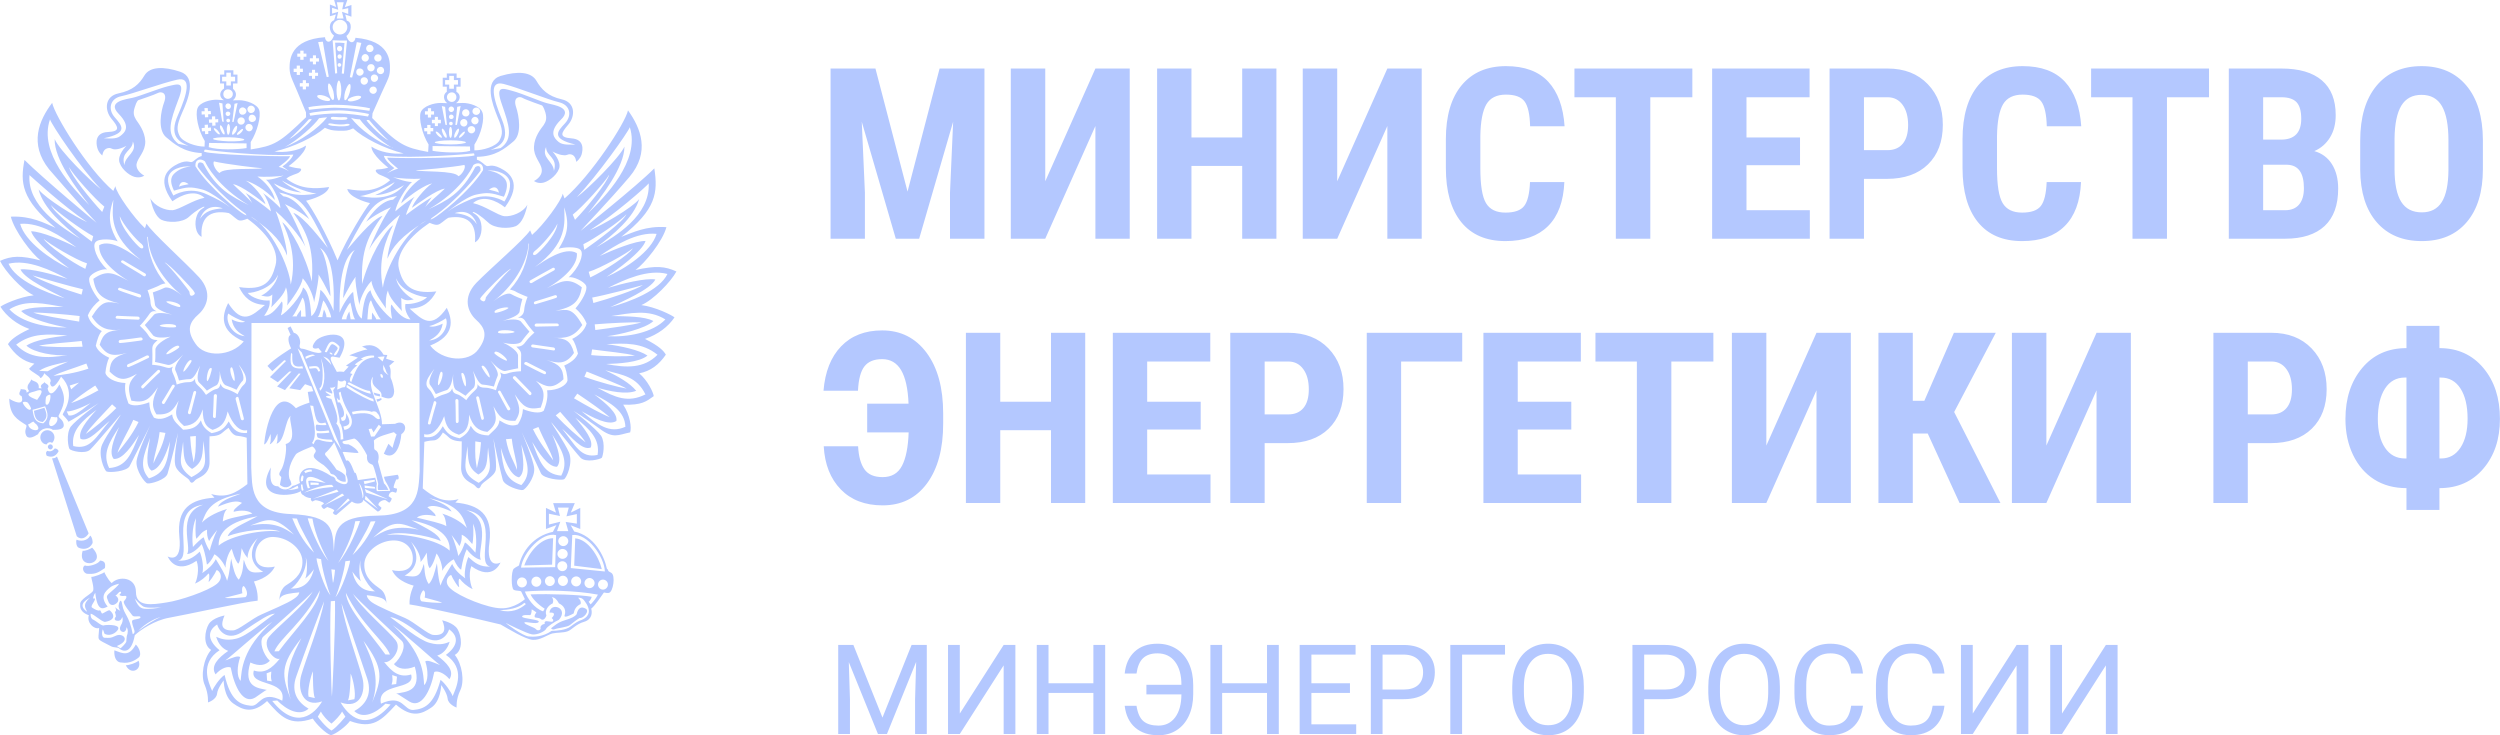 <svg width="170" height="50" viewBox="0 0 170 50" fill="none" xmlns="http://www.w3.org/2000/svg">
<path fill-rule="evenodd" clip-rule="evenodd" d="M59.53 4.66L61.713 13.028L63.892 4.66H66.943V16.232H64.6V13.101L64.814 8.276L62.503 16.232H60.913L58.599 8.276L58.814 13.101V16.232H56.478V4.66H59.53ZM74.487 4.66H76.822V16.232H74.487V8.569L71.077 16.232H68.734V4.66H71.077V12.328L74.487 4.66ZM86.796 16.232H84.469V11.284H81.019V16.232H78.683V4.66H81.019V9.347H84.469V4.66H86.796V16.232ZM94.34 4.66H96.676V16.232H94.34V8.569L90.93 16.232H88.587V4.66H90.93V12.328L94.34 4.66ZM106.376 12.382C106.319 13.704 105.947 14.702 105.264 15.377C104.58 16.055 103.617 16.394 102.372 16.394C101.062 16.394 100.061 15.963 99.364 15.103C98.667 14.24 98.319 13.012 98.319 11.417V9.466C98.319 7.877 98.68 6.651 99.399 5.788C100.121 4.928 101.122 4.497 102.405 4.497C103.663 4.497 104.623 4.85 105.277 5.552C105.931 6.257 106.303 7.269 106.392 8.588H104.048C104.027 7.771 103.902 7.21 103.671 6.898C103.441 6.588 103.018 6.434 102.405 6.434C101.778 6.434 101.336 6.654 101.075 7.09C100.818 7.53 100.679 8.249 100.663 9.252V11.441C100.663 12.591 100.791 13.383 101.048 13.812C101.306 14.243 101.745 14.457 102.372 14.457C102.985 14.457 103.411 14.308 103.644 14.007C103.877 13.709 104.008 13.166 104.04 12.382H106.376ZM115.08 6.613H112.221V16.232H109.877V6.613H107.062V4.66H115.08L115.08 6.613ZM122.401 11.235H118.761V14.295H123.069V16.232H116.425V4.66H123.052V6.613H118.761V9.347H122.401L122.401 11.235ZM126.75 12.163V16.232H124.411V4.66H128.353C129.497 4.66 130.411 5.015 131.092 5.726C131.773 6.434 132.112 7.356 132.112 8.49C132.112 9.624 131.776 10.519 131.103 11.178C130.43 11.835 129.497 12.163 128.307 12.163L126.75 12.163ZM126.75 10.21H128.353C128.8 10.21 129.142 10.063 129.386 9.773C129.63 9.483 129.752 9.06 129.752 8.506C129.752 7.931 129.627 7.473 129.378 7.131C129.131 6.792 128.797 6.618 128.377 6.613H126.749L126.75 10.21ZM141.509 12.382C141.452 13.704 141.08 14.702 140.396 15.377C139.713 16.055 138.75 16.394 137.505 16.394C136.195 16.394 135.194 15.963 134.497 15.103C133.8 14.24 133.452 13.012 133.452 11.417V9.466C133.452 7.877 133.813 6.651 134.532 5.788C135.254 4.928 136.254 4.497 137.537 4.497C138.796 4.497 139.756 4.85 140.41 5.552C141.064 6.257 141.435 7.269 141.525 8.588H139.181C139.16 7.771 139.035 7.21 138.804 6.898C138.574 6.588 138.15 6.434 137.537 6.434C136.911 6.434 136.469 6.654 136.208 7.09C135.951 7.53 135.812 8.249 135.796 9.252V11.441C135.796 12.591 135.924 13.383 136.181 13.812C136.439 14.243 136.878 14.457 137.505 14.457C138.118 14.457 138.544 14.308 138.777 14.007C139.011 13.709 139.141 13.166 139.173 12.382H141.509H141.509ZM150.213 6.613H147.354V16.232H145.01V6.613H142.195V4.66H150.213V6.613ZM151.559 16.232V4.66H155.134C156.341 4.66 157.26 4.928 157.887 5.465C158.516 6.003 158.828 6.792 158.828 7.828C158.828 8.417 158.701 8.924 158.44 9.347C158.18 9.77 157.825 10.079 157.374 10.275C157.895 10.424 158.294 10.722 158.576 11.17C158.855 11.617 158.996 12.171 158.996 12.827C158.996 13.953 158.687 14.799 158.071 15.372C157.453 15.944 156.558 16.232 155.389 16.232H151.559ZM153.894 11.203V14.295H155.389C155.806 14.295 156.124 14.165 156.341 13.904C156.558 13.646 156.666 13.277 156.666 12.8C156.666 11.761 156.292 11.23 155.541 11.203H153.894ZM153.894 9.494H155.109C156.026 9.494 156.484 9.022 156.484 8.078C156.484 7.554 156.379 7.18 156.167 6.952C155.956 6.727 155.611 6.613 155.134 6.613H153.894V9.494L153.894 9.494ZM168.837 11.487C168.837 13.042 168.471 14.246 167.736 15.106C167.004 15.966 165.984 16.394 164.682 16.394C163.383 16.394 162.363 15.969 161.622 15.117C160.882 14.268 160.505 13.074 160.494 11.544V9.564C160.494 7.972 160.863 6.73 161.598 5.837C162.336 4.945 163.358 4.497 164.666 4.497C165.954 4.497 166.969 4.937 167.709 5.813C168.452 6.692 168.827 7.923 168.837 9.507V11.487ZM166.494 9.543C166.494 8.498 166.345 7.722 166.049 7.212C165.753 6.705 165.292 6.45 164.666 6.45C164.047 6.45 163.589 6.694 163.29 7.185C162.995 7.676 162.84 8.422 162.829 9.423V11.482C162.829 12.496 162.981 13.242 163.282 13.723C163.586 14.203 164.053 14.441 164.682 14.441C165.292 14.441 165.745 14.208 166.041 13.739C166.336 13.27 166.488 12.54 166.494 11.555L166.494 9.543ZM58.35 30.348C58.388 31.039 58.532 31.56 58.784 31.915C59.033 32.268 59.446 32.444 60.018 32.444C60.628 32.444 61.065 32.189 61.334 31.677C61.602 31.167 61.754 30.407 61.789 29.401H58.968V27.448H61.781C61.741 26.425 61.57 25.666 61.274 25.167C60.978 24.67 60.547 24.421 59.986 24.421C59.44 24.421 59.039 24.584 58.784 24.912C58.526 25.24 58.38 25.793 58.342 26.572H55.998C56.104 25.278 56.502 24.271 57.197 23.55C57.891 22.828 58.822 22.468 59.986 22.468C61.247 22.468 62.253 22.975 63.007 23.987C63.759 24.998 64.136 26.376 64.136 28.123V28.807C64.136 30.524 63.767 31.88 63.035 32.873C62.299 33.868 61.296 34.365 60.018 34.365C58.827 34.365 57.878 34.004 57.173 33.28C56.47 32.556 56.082 31.579 56.014 30.348H58.35ZM73.795 34.202H71.468V29.254H68.017V34.202H65.682V22.63H68.017V27.318H71.468V22.63H73.795V34.202ZM81.648 29.206H78.008V32.265H82.315V34.202H75.672V22.63H82.299V24.583H78.008V27.318H81.648V29.206ZM85.996 30.133V34.202H83.658V22.63H87.599C88.744 22.63 89.658 22.986 90.339 23.696C91.02 24.404 91.359 25.327 91.359 26.46C91.359 27.594 91.022 28.49 90.35 29.149C89.677 29.805 88.744 30.133 87.553 30.133H85.996L85.996 30.133ZM85.996 28.18H87.599C88.047 28.18 88.389 28.034 88.633 27.744C88.877 27.453 88.999 27.03 88.999 26.477C88.999 25.902 88.874 25.443 88.624 25.102C88.378 24.762 88.044 24.589 87.624 24.583H85.996V28.18ZM99.431 24.583H95.276V34.202H92.94V22.63H99.431L99.431 24.583ZM106.848 29.206H103.207V32.265H107.515V34.202H100.872V22.63H107.498V24.583H103.207V27.318H106.848V29.206ZM116.51 24.583H113.651V34.202H111.307V24.583H108.491V22.63H116.509L116.51 24.583ZM123.521 22.63H125.857V34.202H123.521V26.539L120.112 34.202H117.768V22.63H120.112V30.299L123.521 22.63ZM131.087 29.482H130.07V34.202H127.734V22.63H130.07V27.253H130.856L132.866 22.63H135.712L132.883 28.017L136.029 34.202H133.249L131.087 29.482ZM142.564 22.63H144.899V34.202H142.564V26.539L139.154 34.202H136.81V22.63H139.154V30.299L142.564 22.63ZM152.85 30.133V34.202H150.511V22.63H154.453C155.597 22.63 156.511 22.986 157.192 23.696C157.873 24.404 158.212 25.327 158.212 26.46C158.212 27.594 157.876 28.49 157.203 29.149C156.53 29.805 155.597 30.133 154.407 30.133H152.849L152.85 30.133ZM152.85 28.18H154.453C154.9 28.18 155.242 28.034 155.486 27.744C155.73 27.453 155.852 27.03 155.852 26.477C155.852 25.902 155.728 25.443 155.478 25.102C155.231 24.762 154.898 24.589 154.477 24.583H152.85L152.85 28.18ZM165.881 23.672C167.115 23.672 168.11 24.12 168.864 25.017C169.619 25.913 169.996 27.068 169.996 28.481C169.996 29.857 169.621 30.985 168.867 31.869C168.116 32.751 167.12 33.193 165.881 33.193V34.674H163.64V33.193C162.796 33.193 162.067 32.995 161.448 32.602C160.833 32.208 160.352 31.652 160.008 30.936C159.664 30.22 159.49 29.406 159.49 28.495C159.49 27.084 159.87 25.926 160.627 25.026C161.383 24.122 162.39 23.672 163.64 23.672V22.158H165.881V23.672ZM163.521 25.674C162.954 25.674 162.506 25.923 162.181 26.422C161.855 26.924 161.692 27.613 161.692 28.492C161.692 29.311 161.855 29.965 162.181 30.448C162.506 30.933 162.959 31.175 163.534 31.175H163.64V25.674H163.521ZM165.881 25.674V31.175H166C166.551 31.175 166.987 30.931 167.31 30.445C167.633 29.957 167.796 29.3 167.796 28.476C167.796 27.608 167.636 26.924 167.315 26.422C166.993 25.923 166.548 25.674 165.975 25.674H165.881ZM58.03 43.857L60.008 48.797L61.987 43.857H63.022V49.911H62.225V47.554L62.298 45.01L60.312 49.911H59.7L57.718 45.021L57.797 47.554V49.911H56.998V43.857H58.03ZM68.248 43.857H69.046V49.911H68.248V45.246L65.267 49.911H64.465V43.857H65.267V48.522L68.248 43.857ZM75.152 49.911H74.35V47.118H71.299V49.911H70.5V43.857H71.299V46.463H74.35V43.857H75.152V49.911ZM77.282 47.992C77.359 48.491 77.516 48.84 77.753 49.04C77.99 49.24 78.331 49.341 78.774 49.341C79.253 49.341 79.632 49.153 79.912 48.78C80.19 48.406 80.332 47.886 80.337 47.221H77.955V46.565H80.337C80.337 45.907 80.194 45.386 79.907 45.003C79.621 44.62 79.219 44.428 78.704 44.428C78.288 44.428 77.965 44.536 77.732 44.753C77.501 44.969 77.35 45.318 77.282 45.802H76.479C76.543 45.166 76.769 44.669 77.157 44.31C77.545 43.951 78.06 43.772 78.704 43.772C79.191 43.772 79.621 43.889 79.99 44.12C80.36 44.351 80.644 44.682 80.843 45.111C81.04 45.539 81.139 46.032 81.139 46.589V47.192C81.139 47.75 81.041 48.242 80.844 48.67C80.648 49.097 80.37 49.425 80.011 49.653C79.652 49.882 79.239 49.997 78.774 49.997C78.114 49.997 77.586 49.822 77.189 49.474C76.79 49.127 76.554 48.633 76.479 47.993H77.282L77.282 47.992ZM86.959 49.911H86.157V47.118H83.106V49.911H82.307V43.857H83.106V46.463H86.157V43.857H86.959V49.911ZM91.797 47.118H89.175V49.255H92.222V49.911H88.376V43.857H92.18V44.513H89.175V46.463H91.797L91.797 47.118ZM94.014 47.544V49.911H93.217V43.858H95.449C96.112 43.858 96.629 44.026 97.005 44.365C97.382 44.703 97.569 45.152 97.569 45.709C97.569 46.297 97.386 46.749 97.018 47.067C96.651 47.385 96.124 47.544 95.44 47.544H94.014ZM94.014 46.889H95.449C95.876 46.889 96.202 46.788 96.429 46.586C96.656 46.386 96.77 46.095 96.77 45.715C96.77 45.355 96.656 45.066 96.429 44.849C96.202 44.634 95.89 44.522 95.494 44.513H94.014V46.889L94.014 46.889ZM102.341 44.513H99.422V49.911H98.621V43.857H102.341V44.513ZM107.7 47.08C107.7 47.673 107.6 48.191 107.4 48.634C107.202 49.077 106.919 49.414 106.553 49.647C106.187 49.88 105.76 49.996 105.272 49.996C104.795 49.996 104.373 49.878 104.004 49.644C103.635 49.41 103.349 49.077 103.146 48.642C102.942 48.208 102.838 47.706 102.832 47.134V46.697C102.832 46.115 102.933 45.6 103.136 45.153C103.338 44.707 103.624 44.365 103.995 44.128C104.364 43.891 104.788 43.772 105.265 43.772C105.749 43.772 106.177 43.89 106.546 44.124C106.916 44.358 107.202 44.697 107.4 45.143C107.6 45.589 107.7 46.106 107.7 46.697L107.7 47.08ZM106.906 46.688C106.906 45.972 106.762 45.421 106.474 45.038C106.185 44.653 105.782 44.462 105.265 44.462C104.759 44.462 104.362 44.653 104.073 45.038C103.783 45.421 103.634 45.953 103.625 46.634V47.08C103.625 47.775 103.772 48.322 104.064 48.719C104.356 49.116 104.759 49.315 105.272 49.315C105.788 49.315 106.187 49.128 106.469 48.752C106.752 48.377 106.898 47.839 106.906 47.138L106.906 46.688ZM111.804 47.544V49.911H111.006V43.857H113.238C113.901 43.857 114.419 44.026 114.795 44.365C115.171 44.703 115.358 45.152 115.358 45.709C115.358 46.297 115.175 46.749 114.808 47.067C114.44 47.385 113.913 47.544 113.23 47.544H111.804ZM111.804 46.888H113.238C113.665 46.888 113.992 46.788 114.219 46.586C114.446 46.386 114.559 46.095 114.559 45.715C114.559 45.354 114.446 45.066 114.219 44.849C113.992 44.634 113.679 44.521 113.284 44.513H111.804V46.888ZM121.032 47.08C121.032 47.673 120.932 48.191 120.732 48.634C120.533 49.076 120.251 49.414 119.885 49.647C119.519 49.88 119.092 49.996 118.604 49.996C118.127 49.996 117.705 49.878 117.336 49.644C116.967 49.41 116.681 49.077 116.478 48.642C116.273 48.208 116.17 47.706 116.164 47.134V46.697C116.164 46.115 116.265 45.6 116.468 45.153C116.669 44.707 116.956 44.365 117.326 44.128C117.695 43.891 118.12 43.772 118.596 43.772C119.08 43.772 119.509 43.89 119.878 44.124C120.248 44.358 120.534 44.697 120.732 45.143C120.932 45.588 121.032 46.106 121.032 46.697L121.032 47.08ZM120.238 46.688C120.238 45.971 120.094 45.421 119.805 45.038C119.517 44.653 119.114 44.462 118.596 44.462C118.091 44.462 117.694 44.653 117.404 45.038C117.115 45.421 116.966 45.953 116.957 46.634V47.08C116.957 47.775 117.104 48.321 117.396 48.719C117.688 49.116 118.091 49.315 118.604 49.315C119.12 49.315 119.519 49.127 119.801 48.752C120.084 48.377 120.23 47.839 120.238 47.138V46.688ZM126.682 47.992C126.607 48.632 126.371 49.126 125.973 49.474C125.575 49.821 125.047 49.996 124.388 49.996C123.672 49.996 123.099 49.739 122.668 49.227C122.238 48.713 122.022 48.026 122.022 47.166V46.585C122.022 46.021 122.122 45.526 122.323 45.099C122.525 44.672 122.808 44.344 123.177 44.115C123.546 43.887 123.973 43.772 124.457 43.772C125.102 43.772 125.617 43.951 126.004 44.31C126.393 44.669 126.619 45.166 126.682 45.801H125.879C125.811 45.317 125.661 44.968 125.429 44.752C125.197 44.535 124.873 44.428 124.457 44.428C123.948 44.428 123.548 44.616 123.258 44.994C122.969 45.37 122.824 45.908 122.824 46.603V47.189C122.824 47.847 122.962 48.37 123.235 48.758C123.511 49.146 123.894 49.34 124.388 49.34C124.831 49.34 125.171 49.239 125.408 49.039C125.645 48.839 125.803 48.49 125.879 47.992H126.682L126.682 47.992ZM132.224 47.992C132.148 48.632 131.913 49.126 131.514 49.474C131.117 49.821 130.589 49.996 129.929 49.996C129.214 49.996 128.641 49.739 128.209 49.227C127.779 48.713 127.564 48.026 127.564 47.166V46.585C127.564 46.021 127.663 45.526 127.864 45.099C128.066 44.672 128.35 44.344 128.719 44.115C129.088 43.887 129.515 43.772 129.999 43.772C130.643 43.772 131.158 43.951 131.545 44.31C131.934 44.669 132.16 45.166 132.224 45.801H131.421C131.352 45.317 131.202 44.968 130.971 44.752C130.738 44.535 130.414 44.428 129.999 44.428C129.489 44.428 129.089 44.616 128.8 44.994C128.51 45.37 128.365 45.908 128.365 46.603V47.189C128.365 47.847 128.503 48.37 128.777 48.758C129.052 49.146 129.435 49.34 129.929 49.34C130.372 49.34 130.712 49.239 130.95 49.039C131.187 48.839 131.344 48.49 131.421 47.992H132.224L132.224 47.992ZM137.129 43.857H137.927V49.911H137.129V45.246L134.148 49.911H133.346V43.857H134.148V48.522L137.129 43.857ZM143.199 43.857H143.996V49.911H143.199V45.246L140.217 49.911H139.415V43.857H140.217V48.522L143.199 43.857ZM30.268 5.444H30.547V5.157H30.864V5.444H31.143V5.754H30.864V6.033H30.547V5.754H30.268V5.444ZM15.102 5.219H15.389V4.94H15.699V5.219H15.986V5.537H15.699V5.816H15.389V5.537H15.102V5.219ZM23.045 6.831C22.96 6.831 22.883 6.521 22.883 6.149C22.883 5.785 22.96 5.475 23.045 5.475C23.123 5.475 23.208 5.785 23.208 6.149C23.208 6.521 23.123 6.831 23.045 6.831ZM23.076 4.545C23.006 4.545 22.96 4.483 22.96 4.413C22.96 4.359 23.006 4.289 23.076 4.289C23.146 4.289 23.208 4.359 23.208 4.413C23.208 4.483 23.146 4.545 23.076 4.545ZM23.092 3.995C23.006 3.995 22.952 3.933 22.952 3.84C22.952 3.763 23.006 3.693 23.092 3.693C23.162 3.693 23.239 3.763 23.239 3.84C23.239 3.933 23.161 3.995 23.092 3.995ZM23.092 3.491C22.991 3.491 22.914 3.414 22.914 3.305C22.914 3.205 22.991 3.12 23.092 3.12C23.192 3.12 23.27 3.205 23.27 3.305C23.27 3.414 23.192 3.491 23.092 3.491ZM23.123 2.345C22.852 2.345 22.619 2.128 22.619 1.841C22.619 1.578 22.852 1.345 23.123 1.345C23.394 1.345 23.619 1.578 23.619 1.841C23.619 2.128 23.394 2.345 23.123 2.345ZM24.262 2.864L24.572 2.918L23.944 5.273L23.789 5.25L24.262 2.864ZM23.456 6.815C23.386 6.784 23.394 6.521 23.471 6.226C23.564 5.932 23.704 5.684 23.789 5.715C23.867 5.746 23.859 6.017 23.774 6.312C23.681 6.606 23.557 6.838 23.456 6.815ZM24.146 6.846C23.89 6.924 23.673 6.908 23.649 6.815C23.626 6.746 23.812 6.629 24.06 6.56C24.316 6.482 24.533 6.498 24.556 6.583C24.579 6.668 24.401 6.784 24.146 6.846ZM23.099 2.903H22.789L22.929 4.979L22.789 5.002L22.619 2.74L23.107 2.755H23.596L23.386 5.01L23.239 5.002L23.425 2.926L23.099 2.903ZM30.724 6.931C30.538 6.931 30.391 6.776 30.391 6.606C30.391 6.428 30.539 6.281 30.724 6.281C30.903 6.281 31.035 6.428 31.035 6.606C31.035 6.776 30.903 6.931 30.724 6.931ZM31.089 7.265L31.321 7.21L31.073 8.489L30.965 8.497L31.089 7.265ZM30.268 7.265L30.391 8.497L30.291 8.489L30.043 7.21L30.268 7.265ZM30.686 7.621C30.585 7.621 30.5 7.528 30.5 7.427C30.5 7.327 30.585 7.241 30.686 7.241C30.787 7.241 30.879 7.327 30.879 7.427C30.879 7.528 30.787 7.621 30.686 7.621ZM30.686 8.094C30.593 8.094 30.531 8.04 30.531 7.947C30.531 7.854 30.593 7.792 30.686 7.792C30.771 7.792 30.849 7.854 30.849 7.947C30.849 8.04 30.771 8.094 30.686 8.094ZM30.67 8.52C30.593 8.52 30.538 8.466 30.538 8.404C30.538 8.326 30.593 8.28 30.67 8.28C30.732 8.28 30.787 8.326 30.787 8.404C30.787 8.466 30.732 8.52 30.67 8.52ZM30.639 9.372C30.57 9.372 30.531 9.202 30.531 8.993C30.531 8.791 30.57 8.628 30.639 8.628C30.701 8.628 30.74 8.791 30.74 8.993C30.74 9.202 30.701 9.372 30.639 9.372ZM30.91 9.365C30.856 9.341 30.879 9.179 30.957 9.016C31.034 8.845 31.135 8.729 31.197 8.752C31.228 8.783 31.22 8.931 31.135 9.101C31.058 9.272 30.957 9.388 30.91 9.365ZM30.352 9.365C30.29 9.388 30.19 9.272 30.12 9.101C30.043 8.931 30.02 8.783 30.066 8.752C30.12 8.729 30.221 8.845 30.29 9.016C30.383 9.179 30.407 9.341 30.352 9.365ZM31.22 9.365C31.182 9.326 31.251 9.202 31.367 9.101C31.461 8.993 31.577 8.923 31.608 8.954C31.631 8.993 31.584 9.101 31.461 9.217C31.367 9.326 31.251 9.388 31.22 9.365ZM30.043 9.365C30.004 9.388 29.895 9.326 29.779 9.217C29.67 9.101 29.609 8.993 29.632 8.954C29.686 8.923 29.795 8.993 29.895 9.101C30.011 9.202 30.074 9.326 30.043 9.365ZM22.898 1.26L22.999 0.803L22.58 0.927V0.531L22.999 0.663L22.906 0.152H23.37L23.27 0.64L23.68 0.555V0.95L23.254 0.803L23.363 1.26H22.898ZM21.953 2.833L22.355 5.219L22.216 5.243L21.635 2.864L21.953 2.833ZM22.642 6.8C22.557 6.815 22.433 6.583 22.348 6.265C22.286 5.986 22.286 5.715 22.355 5.676C22.448 5.668 22.58 5.909 22.665 6.195C22.727 6.498 22.751 6.777 22.642 6.8ZM21.968 6.815C21.735 6.746 21.534 6.614 21.573 6.521C21.596 6.443 21.805 6.436 22.061 6.513C22.301 6.598 22.487 6.722 22.448 6.8C22.433 6.893 22.216 6.893 21.968 6.815ZM15.49 6.722C15.311 6.722 15.18 6.575 15.187 6.397C15.187 6.203 15.335 6.064 15.513 6.079C15.691 6.079 15.846 6.226 15.831 6.405C15.831 6.583 15.676 6.722 15.49 6.722ZM15.125 7.032L15.211 8.288L15.11 8.264L14.893 6.986L15.125 7.032ZM15.947 7.056L16.156 7.009L15.885 8.288L15.792 8.295L15.947 7.056L15.947 7.056ZM15.513 7.42C15.42 7.412 15.327 7.311 15.327 7.218C15.327 7.11 15.42 7.017 15.513 7.032C15.629 7.032 15.707 7.125 15.707 7.226C15.707 7.327 15.621 7.42 15.513 7.42ZM15.49 7.892C15.42 7.892 15.342 7.823 15.342 7.737C15.342 7.645 15.42 7.575 15.505 7.59C15.598 7.59 15.66 7.652 15.66 7.737C15.652 7.823 15.591 7.892 15.49 7.892ZM15.513 8.319C15.451 8.319 15.389 8.257 15.389 8.179C15.389 8.117 15.459 8.071 15.513 8.071C15.59 8.071 15.645 8.125 15.645 8.202C15.645 8.264 15.59 8.319 15.513 8.319ZM15.513 9.163C15.459 9.163 15.42 8.993 15.42 8.791C15.428 8.59 15.482 8.427 15.536 8.427C15.598 8.427 15.652 8.59 15.645 8.791C15.629 8.993 15.59 9.163 15.513 9.163ZM15.249 9.14C15.195 9.163 15.102 9.047 15.032 8.884C14.939 8.706 14.939 8.559 14.986 8.52C15.032 8.497 15.133 8.636 15.195 8.807C15.28 8.977 15.304 9.132 15.249 9.14ZM15.807 9.163C15.753 9.14 15.776 8.985 15.861 8.815C15.947 8.644 16.047 8.536 16.11 8.559C16.148 8.59 16.125 8.737 16.071 8.908C15.97 9.07 15.861 9.179 15.807 9.163ZM14.939 9.132C14.901 9.163 14.792 9.101 14.691 8.985C14.583 8.877 14.521 8.76 14.544 8.721C14.583 8.691 14.699 8.76 14.808 8.877C14.9 8.985 14.978 9.101 14.939 9.132ZM16.117 9.163C16.086 9.132 16.148 9.008 16.264 8.923C16.373 8.807 16.489 8.737 16.52 8.776C16.543 8.814 16.497 8.923 16.373 9.039C16.264 9.14 16.156 9.187 16.117 9.163ZM29.314 7.567H29.516V7.792H29.314V7.993H29.097V7.792H28.896V7.567H29.097V7.358H29.314V7.567ZM14.141 7.559L14.327 7.544L14.35 7.761L14.149 7.776L14.164 7.97L13.94 7.978L13.924 7.776L13.715 7.792L13.707 7.567H13.916L13.901 7.35H14.126L14.141 7.559ZM29.275 8.706H29.461V8.931H29.275V9.124H29.051V8.931H28.849V8.706H29.051V8.497H29.275V8.706ZM14.141 8.691L14.343 8.667L14.35 8.9L14.164 8.908V9.109L13.948 9.124L13.94 8.923L13.73 8.931L13.715 8.706L13.924 8.691L13.916 8.489L14.141 8.474V8.691ZM20.805 5.653H21.007V5.886H20.805V6.079H20.588V5.886H20.387V5.653H20.588V5.452H20.805V5.653ZM20.395 4.669H20.596V4.894H20.395V5.095H20.178V4.894H19.969V4.669H20.178V4.46H20.395V4.669ZM20.643 3.646H20.836V3.856H20.643V4.065H20.418V3.856H20.216V3.646H20.418V3.445H20.643V3.646ZM21.487 3.964H21.689V4.189H21.487V4.375H21.278V4.189H21.069V3.964H21.278V3.763H21.487V3.964ZM21.425 4.948H21.627V5.157H21.425V5.359H21.216V5.157H21.007V4.948H21.216V4.746H21.425V4.948ZM29.779 8.148H29.981V8.38H29.779V8.574H29.57V8.38H29.368V8.148H29.57V7.947H29.779V8.148ZM14.637 8.117L14.838 8.094V8.319L14.645 8.326L14.66 8.536L14.436 8.551L14.428 8.342L14.219 8.35L14.203 8.125L14.412 8.117V7.916L14.629 7.908L14.637 8.117L14.637 8.117ZM31.685 7.923C31.53 7.923 31.422 7.823 31.422 7.676C31.422 7.544 31.53 7.428 31.685 7.428C31.817 7.428 31.925 7.544 31.925 7.676C31.925 7.823 31.817 7.923 31.685 7.923ZM16.505 7.799C16.373 7.815 16.264 7.714 16.257 7.567C16.241 7.428 16.35 7.311 16.489 7.304C16.621 7.296 16.753 7.412 16.76 7.544C16.76 7.683 16.644 7.799 16.505 7.799ZM32.383 7.815C32.243 7.815 32.127 7.707 32.127 7.567C32.127 7.42 32.243 7.311 32.383 7.311C32.53 7.311 32.646 7.42 32.646 7.567C32.646 7.706 32.53 7.815 32.383 7.815ZM17.101 7.683C16.954 7.707 16.838 7.59 16.822 7.443C16.814 7.303 16.931 7.187 17.07 7.18C17.194 7.18 17.318 7.28 17.334 7.42C17.334 7.567 17.233 7.675 17.101 7.683ZM31.546 8.605C31.398 8.605 31.29 8.489 31.29 8.35C31.29 8.21 31.398 8.094 31.546 8.094C31.685 8.094 31.786 8.21 31.786 8.35C31.786 8.489 31.685 8.605 31.546 8.605ZM16.419 8.473C16.272 8.489 16.156 8.38 16.148 8.241C16.14 8.094 16.241 7.993 16.381 7.978C16.52 7.97 16.644 8.071 16.644 8.226C16.66 8.35 16.543 8.473 16.419 8.473ZM32.297 8.458C32.166 8.458 32.049 8.342 32.049 8.21C32.049 8.063 32.166 7.946 32.297 7.946C32.444 7.946 32.545 8.063 32.545 8.21C32.545 8.342 32.444 8.458 32.297 8.458ZM17.163 8.295C17.024 8.311 16.907 8.21 16.907 8.063C16.9 7.923 16.993 7.799 17.14 7.799C17.279 7.792 17.388 7.908 17.404 8.039C17.419 8.179 17.303 8.287 17.163 8.295L17.163 8.295ZM32.065 9.07C31.918 9.07 31.801 8.954 31.801 8.814C31.801 8.667 31.918 8.574 32.065 8.574C32.197 8.574 32.313 8.667 32.313 8.814C32.313 8.954 32.197 9.07 32.065 9.07ZM16.954 8.931C16.807 8.931 16.691 8.814 16.691 8.683C16.675 8.551 16.784 8.427 16.931 8.427C17.07 8.427 17.171 8.52 17.186 8.659C17.194 8.807 17.086 8.923 16.954 8.931ZM24.835 4.189C24.703 4.189 24.587 4.08 24.587 3.933C24.587 3.794 24.703 3.677 24.835 3.677C24.974 3.677 25.083 3.794 25.083 3.933C25.083 4.08 24.975 4.189 24.835 4.189ZM25.695 4.189C25.563 4.189 25.447 4.08 25.447 3.941C25.447 3.801 25.563 3.693 25.695 3.693C25.85 3.693 25.951 3.801 25.951 3.941C25.951 4.08 25.85 4.189 25.695 4.189ZM25.238 4.855C25.083 4.855 24.974 4.746 24.974 4.607C24.974 4.46 25.083 4.359 25.238 4.359C25.369 4.359 25.478 4.46 25.478 4.607C25.478 4.746 25.369 4.855 25.238 4.855ZM25.881 5.041C25.741 5.041 25.625 4.932 25.625 4.801C25.625 4.653 25.741 4.545 25.881 4.545C26.028 4.545 26.121 4.653 26.121 4.801C26.121 4.932 26.028 5.041 25.881 5.041ZM24.463 5.149C24.323 5.149 24.222 5.033 24.222 4.901C24.222 4.754 24.323 4.653 24.463 4.653C24.61 4.653 24.726 4.754 24.726 4.901C24.726 5.033 24.61 5.149 24.463 5.149ZM25.455 5.568C25.308 5.568 25.214 5.452 25.214 5.304C25.214 5.173 25.308 5.064 25.455 5.064C25.594 5.064 25.711 5.173 25.711 5.304C25.711 5.452 25.594 5.568 25.455 5.568ZM24.757 5.761C24.618 5.761 24.517 5.645 24.517 5.498C24.517 5.359 24.618 5.25 24.757 5.25C24.904 5.25 25.021 5.359 25.021 5.498C25.021 5.645 24.904 5.761 24.757 5.761ZM25.385 6.381C25.238 6.381 25.121 6.265 25.121 6.133C25.121 5.994 25.238 5.885 25.385 5.885C25.517 5.885 25.625 5.994 25.625 6.133C25.625 6.265 25.517 6.381 25.385 6.381ZM25.137 3.546C25.005 3.546 24.896 3.445 24.896 3.298C24.896 3.158 25.005 3.042 25.137 3.042C25.284 3.042 25.4 3.158 25.4 3.298C25.4 3.445 25.284 3.546 25.137 3.546ZM37.876 36.119L38.101 35.476L37.326 35.669V34.933L38.078 35.088L37.938 34.515H38.675L38.52 35.111L39.225 34.956V35.607L38.465 35.491L38.644 36.119H37.877L37.876 36.119ZM38.303 37.134C38.117 37.134 37.962 36.979 37.962 36.793C37.962 36.615 38.117 36.46 38.303 36.46C38.489 36.46 38.644 36.615 38.644 36.793C38.644 36.979 38.489 37.134 38.303 37.134ZM38.248 38.002C38.062 38.002 37.907 37.847 37.907 37.669C37.907 37.483 38.062 37.328 38.248 37.328C38.45 37.328 38.605 37.483 38.605 37.669C38.605 37.847 38.45 38.002 38.248 38.002ZM38.241 38.839C38.055 38.839 37.9 38.691 37.9 38.498C37.9 38.311 38.055 38.164 38.241 38.164C38.427 38.164 38.574 38.312 38.574 38.498C38.574 38.691 38.427 38.839 38.241 38.839ZM40.999 40.094C40.821 40.094 40.666 39.939 40.666 39.745C40.666 39.567 40.821 39.412 40.999 39.412C41.185 39.412 41.34 39.567 41.34 39.745C41.34 39.939 41.185 40.094 40.999 40.094ZM40.085 39.993C39.907 39.993 39.744 39.846 39.744 39.652C39.744 39.466 39.907 39.303 40.085 39.303C40.271 39.303 40.434 39.466 40.434 39.652C40.434 39.846 40.271 39.993 40.085 39.993ZM39.186 39.877C39 39.877 38.837 39.722 38.837 39.536C38.837 39.35 39 39.195 39.186 39.195C39.364 39.195 39.519 39.35 39.519 39.536C39.519 39.722 39.364 39.877 39.186 39.877ZM38.279 39.846C38.086 39.846 37.938 39.683 37.938 39.497C37.938 39.303 38.086 39.148 38.279 39.148C38.465 39.148 38.62 39.303 38.62 39.497C38.62 39.683 38.465 39.846 38.279 39.846ZM37.388 39.853C37.21 39.853 37.055 39.698 37.055 39.52C37.055 39.327 37.21 39.179 37.388 39.179C37.574 39.179 37.729 39.327 37.729 39.52C37.729 39.699 37.574 39.853 37.388 39.853ZM36.474 39.9C36.288 39.9 36.133 39.745 36.133 39.559C36.133 39.365 36.288 39.21 36.474 39.21C36.652 39.21 36.807 39.365 36.807 39.559C36.807 39.745 36.652 39.9 36.474 39.9ZM35.49 39.946C35.312 39.946 35.156 39.791 35.156 39.606C35.156 39.412 35.311 39.265 35.49 39.265C35.675 39.265 35.83 39.412 35.83 39.606C35.83 39.791 35.675 39.946 35.49 39.946ZM3.881 28.363C3.749 28.402 3.641 28.332 3.478 28.348C3.447 28.394 3.432 28.526 3.377 28.588C3.16 29.355 4.075 28.82 3.881 28.363ZM1.92 28.843C1.928 29.339 2.99 29.44 2.463 28.843C2.393 28.812 2.308 28.696 2.269 28.665C2.122 28.711 2.037 28.843 1.92 28.843ZM2.525 27.193C3.207 26.294 2.556 26.542 2.347 26.62C2.122 26.681 1.455 26.798 2.525 27.193ZM3.067 27.627L2.215 27.867C2.292 28.402 2.377 28.735 2.943 28.789C3.354 28.448 3.261 28.115 3.067 27.627ZM3.021 27.728L2.308 27.937C2.37 28.378 2.455 28.657 2.912 28.696C3.261 28.409 3.183 28.13 3.021 27.728ZM1.548 27.363C1.548 27.526 2.021 28.076 2.114 27.782C2.091 27.673 1.92 27.402 1.905 27.394C1.82 27.309 1.626 27.294 1.548 27.363ZM3.416 26.836C3.315 26.829 3.145 26.914 3.122 27.03C3.106 27.061 3.083 27.371 3.106 27.48C3.331 27.704 3.486 26.999 3.416 26.837L3.416 26.836ZM22.727 30.075L23.509 31.896C23.548 31.966 23.548 32.175 23.525 32.252C24.021 33.399 22.82 32.756 22.82 32.648C22.82 32.547 22.711 32.392 22.564 32.4C20.642 31.121 20.185 32.283 20.402 32.841C20.27 32.903 20.022 33.035 19.906 33.035C19.425 33.508 19.007 33.182 18.914 33.066C18.349 33.089 18.356 32.477 18.418 31.787C17.14 34.089 19.991 33.763 20.472 33.383C20.402 33.438 20.526 33.647 20.619 33.662C20.743 33.786 20.968 33.872 21.154 33.872C21.107 33.926 21.138 34.042 21.239 34.104L21.44 34.011C21.557 34.011 21.998 34.12 22.029 34.244L21.859 34.368C21.843 34.406 21.882 34.538 22.029 34.615L22.254 34.476C22.293 34.507 22.703 34.6 22.734 34.724L22.634 34.863C22.657 34.925 22.727 35.018 22.866 35.018L23.928 34.104C24.253 34.352 24.726 34.236 24.695 33.98L25.679 34.786C25.764 34.786 25.904 34.678 25.943 34.53L25.733 34.344C25.702 34.151 26.028 33.965 26.214 34.011L26.462 34.182C26.508 34.174 26.617 34.042 26.64 33.895L26.423 33.74C26.462 33.538 26.532 33.469 26.686 33.438L26.927 33.508C26.958 33.484 27.004 33.345 26.997 33.229L26.78 33.174C26.733 33.066 26.865 32.81 26.942 32.601C26.942 32.601 27.09 32.624 27.097 32.562C27.12 32.508 27.12 32.377 27.043 32.283L26.113 32.423C26.113 32.516 26.237 32.795 26.276 32.826C26.307 32.88 26.508 33.229 26.532 33.376L25.648 33.399C25.563 33.368 25.594 33.027 25.625 32.895L25.517 32.485L24.331 32.648C24.331 32.648 24.215 32.074 24.145 32.16C24.083 32.253 23.827 31.129 23.541 31.331L23.3 30.742C23.424 30.695 24.114 30.827 24.378 30.796C24.323 30.595 23.99 30.339 23.703 30.215C23.176 30.23 23.3 30.013 23.316 30.006C23.3 30.013 23.796 29.897 24.083 29.82C24.385 29.897 24.835 30.703 24.959 30.959C24.904 31.486 25.175 31.524 25.323 31.602C25.462 31.687 25.718 32.919 25.718 32.904C25.718 32.919 25.656 33.167 25.718 33.322L26.408 33.314C26.408 33.314 26.284 33.012 26.113 32.873L25.702 31.4C25.819 30.997 25.702 30.695 25.54 30.618C25.377 30.54 25.478 30.393 25.423 29.951C25.71 29.657 26.392 29.51 26.787 29.386C26.78 29.386 26.958 29.549 26.973 29.549C26.958 29.549 26.764 30.145 26.694 30.455L26.415 30.176L26.098 30.85C26.865 31.346 27.237 30.285 27.291 29.525C27.795 29.192 27.516 28.495 26.865 28.82C26.865 28.82 26.284 28.843 25.974 28.851C25.997 27.766 24.811 26.217 25.369 25.62C25.113 26.441 26.059 26.426 25.935 26.96C26.803 27.355 26.779 26.743 26.803 26.627C26.818 26.527 26.694 25.946 26.586 25.752C26.493 25.566 26.655 25.179 26.469 24.876L26.818 24.574L26.253 24.388L26.338 24.14L26.082 24.125C25.517 23.125 24.617 23.574 24.617 23.574C24.61 23.574 24.826 23.636 24.99 23.776C24.772 23.737 23.75 24.163 23.75 24.163C23.75 24.163 24.052 24.21 24.339 24.318L23.525 24.86L23.711 24.93L23.378 25.287C23.37 25.294 23.16 25.24 22.905 25.287C22.657 24.791 22.285 24.287 22.618 24.241L23.091 24.326C24.276 22.218 21.882 22.675 21.471 23.179C21.053 23.691 21.363 23.768 21.65 23.667L21.882 23.939C21.611 24.156 20.797 23.714 20.565 23.714C20.348 23.714 20.348 23.543 20.402 23.365C20.441 23.179 20.348 22.707 19.976 22.629L19.759 22.195L19.557 22.304L19.759 22.776C19.565 22.854 19.557 23.211 19.797 23.691C19.797 23.691 18.666 24.38 18.186 24.884L18.519 25.24L19.332 24.489L19.456 24.543L18.356 25.643L18.891 25.992L19.673 25.264H19.821L18.844 26.279L19.379 26.527L20.317 25.395L20.441 25.411L19.673 26.402L20.417 26.527L20.743 26.124L21.184 26.279L21.301 26.604L20.929 26.651L21.045 27.379C21.045 27.379 20.495 27.534 20.123 27.759C18.681 26.162 18.046 29.184 17.961 30.215C18.131 30.238 18.395 29.51 18.395 29.51C18.395 29.51 18.464 29.959 18.34 30.215C18.627 30.114 18.86 29.486 18.86 29.486C18.86 29.486 18.914 29.936 18.805 30.176C19.394 29.99 19.371 28.541 19.782 28.27C19.534 28.487 20.324 29.959 19.425 30.199C19.534 30.532 19.332 31.679 19.092 31.989C18.867 32.315 19.084 32.369 19.115 32.423C19.162 32.462 19.038 32.826 19.038 32.973C19.51 33.353 19.82 32.958 19.82 32.919C19.82 32.88 19.758 32.671 19.681 32.547C19.487 31.772 20.037 31.021 20.123 30.889C20.208 30.757 21.099 30.409 21.192 30.37C21.277 30.323 21.448 30.532 21.471 30.649C21.487 30.788 21.301 30.858 21.339 31.044C21.355 31.23 21.998 31.625 22.006 31.625C21.998 31.625 22.393 31.951 22.432 32.098C22.471 32.237 22.572 32.253 22.657 32.261C22.726 32.284 22.92 32.439 22.928 32.547C23.23 32.811 23.501 32.764 23.517 32.741C23.517 32.741 23.486 32.392 23.486 32.369C23.432 32.214 23.129 32.044 22.881 31.935C22.788 31.765 22.308 31.16 22.184 31.021C22.037 30.881 22.114 30.788 22.207 30.726C22.285 30.672 22.633 30.254 22.726 30.076L22.727 30.075ZM20.239 23.691L20.518 23.962L23.215 30.594L22.742 29.882L20.239 23.691ZM23.936 28.006C24.323 27.929 24.827 27.844 25.292 28.006C25.377 27.937 25.594 27.96 25.648 28.099C25.741 28.13 25.889 28.463 25.803 28.495C25.702 28.526 25.625 28.487 25.439 28.316C25.253 28.154 24.85 27.999 23.982 28.177L23.936 28.006L23.936 28.006ZM25.912 29.021L25.462 29.68L25.23 29.688L25.067 29.176L25.268 29.145L25.4 29.401L25.757 28.882L25.912 29.021ZM25.889 25.434C25.935 25.426 25.997 25.465 26.028 25.542C26.051 25.604 26.051 25.674 26.012 25.689C25.974 25.705 25.919 25.674 25.889 25.597C25.857 25.519 25.857 25.457 25.889 25.434ZM20.604 25.054C19.674 25.109 19.72 24.706 19.79 23.993L19.875 24.07C19.867 24.651 19.844 25.023 20.565 24.907L20.604 25.054ZM21.774 25.233L21.642 25.263C21.526 24.93 21.44 25.054 21.045 25.07L21.014 24.93C21.495 24.884 21.665 24.814 21.774 25.233ZM21.293 24.109L21.441 24.187C21.255 24.163 20.983 24.326 20.797 24.404L20.766 24.264C20.906 24.163 21.216 24.101 21.293 24.109ZM22.2 28.905C22.2 28.905 21.72 28.928 21.572 28.874C21.433 28.828 21.471 29.161 21.503 29.246C21.526 29.355 22.022 29.323 22.347 29.269L22.401 29.409C22.34 29.455 21.72 29.478 21.603 29.455C21.495 29.432 21.549 29.633 21.588 29.726C21.642 29.819 22.053 29.897 22.564 29.897L22.619 30.036C22.479 30.09 21.937 30.005 21.727 29.912C21.518 29.851 21.441 29.904 21.324 30.207L21.216 30.122C21.611 29.618 21.324 28.595 21.092 27.573L21.301 27.603C21.487 28.704 21.588 28.882 22.13 28.735L22.2 28.905ZM25.672 24.272L26.152 24.233L26.02 24.582L25.672 24.272ZM25.439 24.186V24.303C24.509 24.38 24.199 25.078 23.881 25.992L23.796 25.891C23.773 25.775 23.827 25.589 23.967 25.434L23.804 25.38C23.851 25.287 24.06 24.985 24.3 24.853L24.137 24.799C24.183 24.706 24.525 24.489 24.695 24.435L24.54 24.404C24.703 24.249 25.144 24.14 25.439 24.186ZM25.873 27.069L25.974 27.131C25.912 27.208 25.788 27.293 25.648 27.317L25.602 27.146C25.679 27.154 25.873 27.107 25.873 27.069L25.873 27.069ZM25.849 26.953C25.772 26.953 25.602 26.898 25.477 26.875L25.4 26.689C25.547 26.743 25.756 26.79 25.826 26.798L25.849 26.953ZM23.579 26.162C24.284 26.635 25.144 27.092 25.377 27.123L25.423 27.301C25.23 27.293 24.3 26.828 23.556 26.333L23.579 26.162ZM25.23 26.767C24.99 26.79 24.091 26.356 23.626 26.1L23.719 25.992C24.075 26.162 24.811 26.581 25.144 26.581L25.23 26.767ZM26.423 25.511C25.904 25.201 26.113 25.023 26.043 24.791C26.369 25.357 26.16 25.209 26.423 25.511ZM23.06 23.528C23.161 23.613 22.951 24.078 22.82 24.156C22.765 24.179 22.673 24.179 22.727 24.07C22.765 23.962 22.998 23.745 22.959 23.652C22.905 23.551 22.649 23.365 22.564 23.411C22.448 23.442 22.285 23.861 22.231 23.931C22.169 23.993 22.099 23.915 22.084 23.915C22.339 23.365 22.448 22.916 23.06 23.528L23.06 23.528ZM22.533 23.993C22.595 24.024 22.618 24.078 22.603 24.101C22.595 24.124 22.533 24.109 22.479 24.078C22.425 24.047 22.393 23.993 22.417 23.985C22.425 23.962 22.479 23.962 22.533 23.993ZM22.982 25.852C23.091 25.961 23.285 25.968 23.37 25.891C23.455 25.821 23.556 25.945 23.54 25.999C23.517 26.077 23.517 26.371 23.37 26.333C23.23 26.325 22.905 26.542 22.928 26.472C22.959 26.41 22.967 25.837 22.982 25.852ZM23.548 28.099C23.541 28.417 23.509 28.665 23.238 28.61L23.176 28.401C23.416 28.378 23.541 28.099 23.122 27.371C23.014 27.348 23.021 27.371 22.967 27.371L22.897 27.045C23.045 27.239 23.207 27.394 23.037 26.704L23.161 26.635C23.2 26.929 23.401 27.549 23.742 28.099C24.091 28.657 23.928 29.176 23.416 29.23L23.347 29.006C23.626 28.944 23.998 28.897 23.548 28.099ZM23.099 28.765C23.254 28.882 23.339 29.525 23.347 29.866L23.161 29.897C23.184 29.323 23.037 28.967 22.866 28.796C23.091 28.487 22.758 27.704 22.533 27.131C21.882 26.953 22.231 26.906 22.51 26.906C21.936 26.58 22.099 26.549 22.448 26.72C22.789 26.914 22.432 26.356 22.432 26.356C22.432 26.371 22.704 26.387 22.812 26.27C22.735 26.464 22.657 26.526 22.657 26.526C22.657 26.526 22.727 26.821 22.727 26.953C22.773 27.107 23.13 28.44 23.099 28.765ZM24.633 33.871C24.703 33.709 24.532 33.228 24.416 32.864C24.563 32.973 24.858 33.763 24.633 33.871ZM22.82 34.794L23.665 33.895L23.788 34.011L22.82 34.794ZM22.022 34.375L23.269 33.562L23.409 33.685L22.022 34.375ZM21.27 33.926L22.905 33.291L23.021 33.438L21.27 33.926ZM22.68 33.12C22.572 33.112 21.58 33.174 20.673 33.507C21.2 33.205 22.185 32.926 22.58 32.973L22.68 33.12L22.68 33.12ZM22.153 32.841C20.79 32.57 20.968 32.74 20.968 32.74C20.968 32.74 20.991 33.004 21.076 33.182L20.929 33.205C20.487 32.035 21.441 32.422 22.153 32.841ZM24.811 33.949L24.858 33.709L25.718 34.615L24.811 33.949ZM24.889 33.492L24.811 33.252L26.408 33.964L24.889 33.492ZM24.788 33.011L25.485 33.112L25.517 33.228L24.811 33.182L24.788 33.011ZM24.734 32.725L25.478 32.624L25.493 32.74L24.788 32.919L24.734 32.725ZM21.185 31.934L21.216 32.058C21.076 32.058 20.82 32.12 20.79 32.182L20.681 32.058C20.774 31.989 20.937 31.911 21.185 31.934ZM20.542 33.376C20.495 33.345 20.464 33.089 20.464 32.949H20.565C20.573 33.089 20.642 33.329 20.642 33.329L20.542 33.376ZM20.642 32.399L20.596 32.701L20.472 32.74C20.418 32.585 20.495 32.376 20.549 32.314L20.642 32.399ZM20.239 33.027L20.294 33.197C20.201 33.236 19.929 33.321 19.565 33.321C19.813 33.267 20.092 33.112 20.239 33.027L20.239 33.027ZM21.812 24.333C22.2 25.317 22.084 26.332 21.758 26.573L21.727 26.387C22.029 26.333 21.975 24.86 21.812 24.333ZM22.533 24.845C22.456 24.674 22.122 24.403 21.975 24.241C22.231 24.334 22.432 24.403 22.533 24.845ZM21.673 32.841L21.665 32.973C21.665 32.973 21.332 32.949 21.123 32.98L21.107 32.81C21.247 32.81 21.642 32.826 21.673 32.841ZM27.469 12.587C26.726 13.509 25.524 13.548 24.47 13.331C25.191 13.269 26.524 12.587 26.842 12.378C26.625 12.727 25.85 13.13 25.509 13.269C26.175 13.261 26.942 12.92 27.469 12.587ZM29.004 14.997C27.555 15.679 26.175 18.352 26.036 19.568C25.664 17.67 26.26 16.229 26.733 15.315C26.152 15.702 25.06 17.6 24.625 19.313C24.517 16.988 25.083 15.919 26.012 14.672C25.261 14.927 23.959 16.586 23.587 16.996C25.168 13.974 25.524 13.587 26.997 13.331L26.726 13.579C25.765 13.633 24.897 15.082 24.897 15.082C24.881 15.098 25.439 14.594 26.586 14.091C26.206 14.524 25.369 16.229 25.06 17.066C25.168 16.725 26.137 15.423 27.198 14.594C26.997 15.013 26.346 16.957 26.346 17.593C26.656 16.849 27.229 16.059 29.004 14.997ZM24.183 18.817C24.129 19.026 24.238 19.777 24.439 20.738C24.439 20.498 24.726 19.677 25.261 19.103C25.307 19.677 25.943 20.537 26.245 20.971C26.214 20.87 26.214 20.08 26.384 19.747C26.423 20.204 27.012 20.8 27.353 21.172C27.276 21.079 27.314 20.645 27.283 20.258C27.585 20.49 27.834 20.421 28.136 20.359C27.74 20.188 26.997 19.506 26.942 18.925C27.283 19.855 28.678 20.219 29.042 20.204C28.787 20.506 27.996 20.715 27.57 20.669C27.524 20.94 27.555 21.242 27.911 21.722C27.539 21.715 27.066 21.389 26.625 20.707C26.516 20.793 26.601 21.397 26.663 21.684C26.307 21.49 25.261 20.289 25.199 19.739C24.742 20.026 24.656 21.18 24.602 21.668C24.168 21.358 24.06 20.351 24.013 19.847C23.757 20.026 23.277 20.762 23.091 21.258C23.045 18.817 23.432 17.391 24.129 16.996C23.727 17.453 23.409 18.987 23.331 20.25C23.331 20.351 23.657 19.568 24.183 18.817ZM23.238 21.715C23.277 21.459 23.618 20.762 23.827 20.576C23.905 20.831 24.006 21.614 24.161 21.715H23.843C23.827 21.583 23.757 21.18 23.757 21.18C23.757 21.18 23.548 21.498 23.556 21.715H23.238ZM24.982 21.722C25.013 21.459 25.013 20.599 25.23 20.421C25.308 20.676 25.741 21.621 25.904 21.715H25.594C25.563 21.599 25.3 21.25 25.3 21.25C25.3 21.25 25.284 21.498 25.284 21.715L24.982 21.722ZM29.182 23.156C29.593 22.923 29.995 22.675 30.104 22.009C29.841 22.148 29.391 22.28 29.182 22.172C29.562 22.102 30.104 21.792 30.321 21.645C30.538 22.102 30.112 23.078 29.182 23.156ZM33.645 21.258C33.49 21.04 34.397 20.847 34.552 20.917C34.723 20.986 33.684 21.351 33.645 21.258ZM33.87 22.621C33.785 22.373 34.808 22.443 34.978 22.551C35.126 22.675 33.901 22.722 33.87 22.621ZM33.614 24C33.684 23.683 34.428 24.287 34.475 24.481C34.544 24.682 33.584 24.085 33.614 24ZM32.754 24.899C32.932 24.698 33.32 25.472 33.304 25.643C33.281 25.805 32.692 24.969 32.754 24.899ZM31.391 25.372C31.607 25.24 31.739 26.1 31.669 26.255C31.6 26.402 31.297 25.418 31.391 25.372ZM29.995 25.279C30.251 25.263 29.965 26.084 29.825 26.185C29.686 26.294 29.895 25.279 29.995 25.279ZM34.754 18.274C34.327 18.6 33.033 20.18 33.033 20.235C33.033 20.281 33.01 20.599 32.778 20.459C32.537 20.32 32.708 20.235 32.793 20.111C32.87 19.987 34.436 18.352 34.754 18.274ZM33.149 11.595C33.73 11.541 34.63 11.797 34.684 12.479C34.715 13.091 34.304 13.703 34.296 13.703C34.265 13.688 33.242 13.021 31.987 13.563C30.716 14.098 30.321 14.486 30.321 14.486C30.321 14.486 31.638 13.378 32.39 13.23C33.141 13.075 33.358 13.091 34.265 13.378C34.498 12.882 34.536 12.479 34.366 12.223C34.211 11.983 33.785 11.657 33.149 11.595L33.149 11.595ZM35.978 16.601C35.869 17.817 35.451 18.856 34.676 19.685C34.808 19.716 35.04 19.793 35.11 19.855C35.156 19.894 35.877 20.204 35.877 20.188C35.877 20.165 35.675 20.692 35.652 21.01C35.629 21.351 35.497 21.474 35.219 21.614C35.536 21.568 35.629 21.684 35.808 21.963C35.978 22.226 36.342 22.644 36.342 22.621C36.342 22.605 35.931 22.977 35.737 23.249C35.56 23.512 35.381 23.574 35.11 23.574C35.381 23.838 35.467 23.907 35.436 24.272C35.428 24.62 35.428 25.248 35.428 25.248C35.451 25.24 34.924 25.263 34.645 25.349C34.366 25.434 34.289 25.504 34.002 25.318C34.126 25.558 34.072 25.651 33.963 25.875C33.855 26.085 33.723 26.542 33.723 26.542C33.754 26.542 33.289 26.364 33.01 26.364C32.754 26.364 32.607 26.333 32.467 26.123C32.506 26.426 32.328 26.503 32.165 26.674C31.987 26.821 31.685 27.216 31.708 27.216C31.715 27.216 31.328 26.875 31.096 26.813C30.848 26.743 30.786 26.642 30.747 26.402C30.662 26.681 30.437 26.743 30.212 26.813C29.972 26.867 29.561 27.084 29.561 27.107C29.569 27.115 29.36 26.627 29.182 26.472C29.019 26.325 28.957 26.154 29.027 25.899C29.089 25.643 29.523 25.1 29.538 25.077C29.352 25.387 29.089 25.945 29.244 26.17C29.422 26.394 29.639 26.813 29.639 26.797C29.639 26.797 30.104 26.604 30.352 26.534C30.616 26.464 30.778 25.86 30.817 25.434C30.794 25.759 30.786 26.394 31.034 26.534C31.274 26.642 31.669 26.937 31.669 26.906C31.646 26.906 31.987 26.565 32.181 26.394C32.398 26.216 32.282 25.612 32.165 25.217C32.321 25.558 32.568 26.154 32.832 26.154C33.111 26.17 33.607 26.286 33.584 26.286C33.584 26.286 33.731 25.806 33.831 25.581C33.948 25.348 33.614 24.837 33.351 24.519C33.615 24.806 34.103 25.317 34.405 25.217C34.715 25.139 35.258 25.038 35.234 25.046C35.227 25.062 35.219 24.535 35.227 24.217C35.258 23.907 34.684 23.512 34.211 23.303C34.583 23.396 35.288 23.473 35.467 23.218C35.653 22.947 36.009 22.543 36.002 22.551C36.002 22.551 35.653 22.148 35.451 21.901C35.288 21.645 34.583 21.714 34.173 21.823C34.607 21.691 35.312 21.459 35.335 21.172C35.366 20.862 35.521 20.32 35.521 20.327C35.521 20.351 35.01 20.149 34.746 19.994C34.467 19.855 33.87 20.234 33.545 20.49C34.8 19.545 35.862 17.98 35.947 16.531L35.978 16.601L35.978 16.601ZM39.225 17.213C38.419 16.725 36.993 17.748 36.373 18.158C38.597 16.531 38.403 15.175 38.364 14.098C38.798 15.415 38.489 16.105 37.985 16.926C38.248 16.802 39.302 16.725 39.496 17.019C39.713 17.314 39.388 18.205 38.667 18.855C38.977 18.786 39.729 19.134 39.853 19.429C39.977 19.715 39.597 20.436 39.132 20.971C39.38 21.188 39.69 21.513 39.891 22.001C39.76 22.49 39.318 22.854 38.907 23.047C39.085 23.249 39.209 23.659 39.302 24.047C39.225 24.225 39.047 24.558 38.365 24.86C38.458 25.023 38.589 25.488 38.589 25.891C38.489 26.216 37.954 26.534 37.202 26.542C37.264 26.937 37.202 27.363 36.97 27.936C36.691 28.146 36.11 28.037 35.56 27.82C35.536 28.2 35.451 28.479 35.219 28.858C34.8 29.037 34.397 28.858 33.964 28.587C33.932 29.052 33.514 29.3 33.219 29.61C32.483 29.579 32.243 29.339 32.011 28.951C31.918 29.191 31.825 29.502 31.259 29.803C30.608 29.664 30.391 29.455 30.112 28.982C29.732 29.625 29.422 29.796 28.849 29.718L28.841 29.525C29.345 29.664 29.841 29.223 30.205 28.3C30.321 28.943 30.492 29.331 31.205 29.563C31.6 29.408 31.887 29.183 31.902 28.2C32.142 28.967 32.483 29.292 33.142 29.369C33.894 28.773 33.754 28.37 33.553 27.626C33.925 28.285 34.126 28.649 35.041 28.618C35.498 27.967 35.289 27.533 35.01 26.82C35.56 27.649 35.862 27.897 36.769 27.719C37.156 26.712 36.916 26.371 36.443 25.898C37.156 26.317 37.551 26.503 38.318 25.79C38.295 25.046 38.047 24.767 37.156 24.48C37.954 24.721 38.473 24.806 39.031 24C38.807 23.148 38.458 23.001 37.582 22.962C38.489 23.032 39.054 22.907 39.597 22.102C38.915 20.885 38.559 21.04 37.768 21.141C38.938 20.885 39.38 20.575 39.566 19.537C38.659 18.816 38.132 19.134 37.195 19.599C38.628 18.77 39.303 17.879 39.225 17.213L39.225 17.213ZM36.257 23.427C36.257 23.427 37.481 23.613 37.636 23.628C37.776 23.644 37.776 23.853 37.636 23.83C37.481 23.806 36.412 23.644 36.233 23.628C36.048 23.613 36.11 23.396 36.257 23.427ZM35.831 24.628C35.831 24.628 36.916 25.193 37.055 25.248C37.195 25.31 37.125 25.503 36.993 25.434C36.861 25.387 35.901 24.899 35.73 24.806C35.552 24.752 35.691 24.558 35.831 24.628ZM35.079 25.62C35.079 25.62 36.001 26.573 36.11 26.681C36.203 26.797 36.063 26.944 35.97 26.836C35.877 26.743 35.048 25.891 34.909 25.759C34.8 25.643 34.978 25.511 35.079 25.62ZM34.041 26.611C34.041 26.611 34.583 27.603 34.684 27.75C34.754 27.859 34.583 27.968 34.506 27.859C34.436 27.75 33.963 26.852 33.893 26.728C33.793 26.604 33.971 26.495 34.041 26.611ZM31.173 27.255C31.173 27.255 31.189 28.502 31.189 28.626C31.204 28.789 30.995 28.828 30.995 28.657C30.988 28.517 30.988 27.433 30.964 27.262C30.957 27.076 31.174 27.107 31.174 27.254L31.173 27.255ZM29.67 27.433C29.67 27.433 29.321 28.618 29.291 28.773C29.275 28.913 29.058 28.882 29.105 28.75C29.112 28.61 29.43 27.564 29.484 27.378C29.5 27.193 29.709 27.293 29.67 27.433ZM32.584 27.045C32.584 27.045 32.863 28.262 32.901 28.401C32.94 28.541 32.754 28.618 32.723 28.471C32.669 28.332 32.429 27.262 32.39 27.107C32.328 26.921 32.553 26.898 32.584 27.045ZM36.481 22.001C36.481 22.001 37.721 22.001 37.861 21.994C38.016 21.994 38.054 22.18 37.907 22.18C37.752 22.195 36.66 22.195 36.481 22.21C36.303 22.226 36.326 22.001 36.481 22.001L36.481 22.001ZM36.404 20.49C36.404 20.49 37.582 20.134 37.721 20.08C37.861 20.025 37.946 20.219 37.807 20.258C37.667 20.32 36.621 20.622 36.45 20.676C36.288 20.746 36.242 20.529 36.404 20.49ZM36.063 19.065C36.063 19.065 37.435 18.29 37.551 18.235C37.683 18.142 37.807 18.29 37.683 18.383C37.551 18.46 36.311 19.142 36.179 19.235C36.04 19.313 35.939 19.134 36.063 19.065L36.063 19.065ZM36.342 17.089C36.753 16.779 37.652 15.787 37.907 15.206C37.837 15.996 36.66 17.166 36.474 17.29C36.272 17.43 36.148 17.282 36.342 17.089ZM42.828 8.651C43.556 10.937 41.123 13.401 39.977 14.509C40.914 13.37 42.456 11.363 42.464 9.968C42.123 10.735 39.961 12.866 39.225 13.408C40.674 11.874 42.697 9.008 42.828 8.651ZM44.114 12.471C44.215 14.664 41.852 16.066 40.566 16.802C41.674 15.989 43.107 14.795 43.464 13.54C42.968 14.152 40.891 15.345 40.101 15.663C41.775 14.602 43.898 12.734 44.114 12.471ZM41.247 18.824C41.952 18.36 43.681 17.096 43.898 16.384C43.208 16.376 41.712 16.98 40.782 17.406C41.829 16.671 43.316 15.764 44.649 15.903C44.293 17.096 42.526 18.282 41.247 18.824ZM41.495 20.886C42.27 20.529 44.254 19.669 44.564 19.003C43.89 18.894 42.317 19.282 41.34 19.576C42.487 19.003 44.068 18.282 45.386 18.631C44.851 19.754 42.828 20.529 41.495 20.886ZM41.286 22.861C42.107 22.761 43.898 22.35 44.432 21.831C43.82 21.498 42.58 21.513 41.573 21.49C42.828 21.304 44.099 21.002 45.246 21.722C44.394 22.621 42.665 22.947 41.286 22.861ZM41.217 24.752C42.038 24.729 43.471 24.651 44.029 24.178C43.464 23.799 42.27 23.535 41.247 23.403C42.526 23.334 43.673 23.287 44.711 24.124C43.789 25.061 42.611 25.023 41.217 24.752ZM40.62 26.363C41.426 26.603 42.596 26.852 43.262 26.573C42.828 26.046 42.069 25.612 41.162 25.178C42.386 25.511 43.293 25.612 43.89 26.82C42.704 27.409 41.852 27.045 40.62 26.363ZM39.55 27.967C40.271 28.37 41.387 28.982 41.914 28.626C42.022 28.107 41.217 27.433 40.411 26.82C41.558 27.409 42.495 27.967 42.526 29.021C41.441 29.509 40.659 28.897 39.55 27.967ZM38.225 29.153C38.845 29.68 39.566 30.663 40.17 30.431C40.372 29.935 39.767 29.183 39.132 28.409C40.124 29.199 40.814 29.873 40.635 30.935C39.481 31.183 39.132 30.276 38.225 29.153ZM36.187 30.051C36.621 30.764 37.257 31.764 37.876 31.74C38.225 31.338 37.946 30.485 37.551 29.548C38.233 30.617 38.667 31.415 38.163 32.345C36.993 32.236 36.699 31.415 36.187 30.051ZM34.056 30.446C34.297 31.229 34.676 32.337 35.296 32.461C35.737 32.136 35.575 31.229 35.451 30.222C35.839 31.438 36.179 32.228 35.451 32.988C34.335 32.6 34.211 31.88 34.056 30.446ZM31.786 30.346C31.855 31.183 31.739 31.764 32.529 32.267C33.173 31.888 33.103 31.438 33.188 30.431C33.304 31.686 33.583 32.12 32.553 32.833C31.391 32.198 31.615 31.81 31.786 30.346ZM38.946 14.594C39.597 14.098 41.193 12.324 41.426 11.874C41.325 12.378 39.837 14.199 39.101 14.95L38.946 14.594ZM40.271 20.234C41.061 20.095 43.262 19.522 43.719 19.382C43.262 19.707 41.371 20.327 40.349 20.606L40.271 20.234ZM40.441 22.055C41.441 21.97 43.061 21.893 43.611 21.924C43.061 22.102 41.526 22.303 40.48 22.442L40.441 22.055ZM40.263 23.76C41.247 23.899 42.634 24.016 43.177 24.186C42.596 24.248 41.247 24.248 40.201 24.147L40.263 23.76ZM39.891 25.263C40.814 25.651 42.138 26.146 42.611 26.425C42.022 26.325 40.744 25.991 39.736 25.619L39.891 25.263ZM39.256 26.766C40.069 27.309 41.054 28.006 41.464 28.37C40.922 28.161 39.953 27.626 39.031 27.084L39.256 26.766ZM38.093 28.006C38.736 28.757 39.527 29.61 39.822 30.082C39.349 29.734 38.52 29.021 37.791 28.246L38.093 28.006ZM36.614 29.036C36.985 29.943 37.497 30.772 37.621 31.307C37.295 30.842 36.699 30.137 36.242 29.183L36.614 29.036ZM34.8 29.834C34.908 30.803 35.18 31.415 35.156 31.957C34.97 31.415 34.583 30.904 34.405 29.865L34.8 29.834ZM32.708 30.075C32.638 31.043 32.537 31.306 32.429 31.834C32.328 31.268 32.297 31.082 32.32 30.013L32.708 30.075ZM39.666 16.608C40.379 16.268 42.285 14.974 42.596 14.563C42.425 15.036 40.604 16.384 39.736 16.988L39.666 16.608ZM40.031 18.483C40.813 18.251 42.665 17.213 43.037 16.88C42.782 17.313 41.092 18.422 40.139 18.863L40.031 18.483ZM24.16 35.444L24.478 35.429C24.439 35.646 23.734 37.428 22.99 38.288C23.308 37.784 23.974 36.49 24.16 35.444L24.16 35.444ZM25.206 35.46L25.532 35.444C25.299 35.987 24.826 36.955 23.974 37.745C24.308 37.102 24.92 36.211 25.206 35.46ZM29.972 36.792C29.794 36.266 29.089 35.987 27.981 35.374C29.864 35.77 30.638 36.49 30.576 37.443C29.794 36.7 27.384 36.219 26.314 36.382C27.035 36.072 29.089 36.39 29.972 36.792ZM29.058 34.491C29.414 34.313 29.864 34.414 30.708 34.786C30.452 34.275 29.492 34.026 29.182 33.871C31.274 34.352 31.475 35.127 31.746 35.901C31.506 35.63 30.987 35.219 30.073 34.925C30.274 35.142 30.313 35.429 30.352 35.777C29.972 35.56 29.244 35.429 28.345 35.196C28.608 34.995 29.073 34.956 29.616 35.103C29.631 34.995 29.561 34.886 29.058 34.491ZM30.073 38.815C30.274 38.427 30.677 38.11 30.856 38.032C31.034 38.427 31.22 38.675 31.359 38.737C31.46 38.079 31.607 37.622 31.739 37.351C32.08 37.815 32.506 38.063 32.707 38.056C32.367 37.599 33.575 35.344 31.708 34.693C34.141 35.057 32.258 38.288 33.335 38.528C32.638 38.559 32.297 38.288 31.847 37.878C31.669 38.288 31.537 39.086 31.638 39.327C31.204 39.017 30.933 38.745 30.747 38.35C30.367 38.962 30.104 39.358 29.956 39.822C29.755 39.218 29.755 38.521 29.709 38.304C29.561 38.916 29.422 39.45 29.159 39.714C28.818 39.249 28.887 38.528 28.818 38.35C28.562 39.203 28.391 39.288 27.516 39.141C28.422 38.645 28.531 37.769 27.95 36.839C28.461 37.413 28.601 37.885 28.601 38.218C28.856 37.924 28.957 37.668 29.019 37.583C29.058 38.149 29.089 38.521 29.228 38.637C29.492 38.319 29.592 37.893 29.685 37.637C29.895 37.877 30.096 38.489 30.073 38.815ZM31.243 37.133C31.367 36.886 31.413 36.653 31.398 36.359C31.739 36.521 31.847 36.7 32.111 36.994C32.188 36.839 32.212 36.057 32.165 35.607C32.459 36.243 32.39 37.211 32.328 37.583C32.15 37.374 31.754 36.94 31.615 36.886C31.506 37.211 31.367 37.537 31.165 37.808C31.134 37.583 30.917 36.824 30.708 36.382C30.731 36.421 31.103 36.886 31.243 37.133ZM28.88 40.636C29.019 40.682 29.771 40.86 30.065 40.977C29.879 41.023 28.972 40.953 28.67 40.891C28.461 40.752 28.608 40.31 28.779 40.14C28.934 40.171 28.918 40.465 28.88 40.636ZM35.428 38.598C35.559 37.583 36.869 36.142 37.814 36.39L37.752 38.567L35.428 38.598ZM37.612 36.599L37.543 38.396L35.652 38.451C35.947 37.583 36.753 36.599 37.612 36.599ZM41.131 38.861L38.814 38.629L38.915 36.382C39.938 36.242 41.092 37.839 41.131 38.861ZM39.116 36.607C39.976 36.676 40.705 37.807 40.922 38.699L39.046 38.466L39.116 36.607ZM40.658 40.434C40.534 40.705 40.263 41 40.162 41.101L40.03 40.922C40.201 40.783 40.232 40.582 40.239 40.582C39.565 40.45 37.364 40.365 36.078 40.419C36.187 40.674 36.52 41.062 37.039 41.395L36.931 41.573C36.311 41.356 35.877 40.705 35.69 40.225C37.039 40.109 39.131 40.148 40.658 40.434L40.658 40.434ZM33.986 41.496C34.544 41.465 35.218 41.387 35.66 40.992L35.761 41.077C35.358 41.434 34.769 41.705 33.986 41.496ZM39.883 41.062C40.263 41.705 39.883 42.007 39.589 42.139C39.279 42.247 39.155 42.34 38.806 42.596C38.473 42.859 37.845 42.89 37.512 42.898C36.915 43.316 36.311 43.316 35.939 43.278C35.559 43.247 34.374 42.386 34.404 42.363C34.428 42.386 35.799 43.076 36.179 43.138C36.52 43.192 37.039 42.937 37.124 42.782C37.179 42.619 37.752 42.255 38.008 42.146C38.705 41.341 37.434 40.907 37.365 41.658C37.954 41.612 37.512 42.038 37.512 42.023C37.512 42.038 37.682 42.139 37.598 42.247C37.512 42.356 37.132 42.154 37.055 42.286C36.97 42.425 37.132 42.41 36.985 42.441C36.83 42.464 36.721 42.611 36.76 42.72C36.799 42.828 36.559 42.937 36.45 42.789C36.342 42.65 35.66 42.48 35.66 42.34C35.66 42.216 36.52 42.495 36.629 42.294C36.753 42.116 35.505 42.077 35.505 41.93C35.505 41.782 35.939 41.829 36.04 41.829C36.117 41.829 36.156 41.604 36.156 41.434C36.179 41.434 36.474 41.643 36.474 41.643C36.474 41.643 36.326 41.829 36.357 41.93C36.357 42.046 36.59 41.968 36.753 42.077C36.884 42.209 37.062 42.139 37.156 41.852C37.008 41.496 37.303 41.155 37.582 41.031C37.636 40.891 37.636 40.721 37.52 40.605C37.752 40.636 37.861 40.775 38.008 41.031C38.558 41.294 38.434 41.728 38.388 41.868C38.349 42.038 38.798 41.837 39.008 41.713C39.054 41.465 39.17 41.217 39.48 41.077C39.527 40.907 39.45 40.775 39.31 40.643C39.628 40.636 39.697 40.791 39.883 41.062H39.883ZM39.209 41.775C39.31 41.325 39.527 41.217 39.821 41.387C40.131 41.542 39.666 42.069 39.418 42.023C39.209 42.139 38.946 42.356 38.767 42.495C38.589 42.65 37.915 42.704 37.737 42.782C37.551 42.859 37.473 42.72 37.473 42.72C37.69 42.565 37.915 42.325 38.388 42.185C38.868 42.038 39.085 41.93 39.209 41.775ZM22.812 40.605C22.982 40.279 23.432 38.792 23.486 38.164L23.804 38.125C23.804 38.389 23.238 40.147 22.812 40.605ZM22.572 47.361C22.541 47.338 22.393 42.758 22.494 40.883L22.781 40.86C22.82 42.727 22.587 47.376 22.572 47.361ZM26.206 44.502C25.268 43.161 23.579 41.395 23.517 40.31C24.578 42.495 26.175 43.619 26.516 44.51L26.206 44.502ZM26.671 45.904L26.996 46.013L26.942 46.516L26.624 46.555C26.74 46.237 26.671 46.106 26.671 45.904ZM26.562 47.903C24.865 49.91 23.649 48.616 23.16 47.764C24.509 48.26 24.881 47.02 24.648 46.106C24.408 45.16 23.408 42.425 23.222 41.031C23.253 41.085 24.602 45.037 24.981 46.168C25.338 47.307 24.772 47.981 24.09 48.353C24.671 48.911 25.547 48.516 26.213 47.849L26.562 47.903L26.562 47.903ZM30.538 42.797C31.258 43.301 31.096 43.967 30.321 44.533C31.669 45.463 31.034 46.741 30.778 47.338C30.708 47.097 30.251 46.439 29.956 46.23C29.492 47.973 28.817 48.206 28.128 48.275C27.446 48.345 27.415 47.152 25.904 47.849C25.593 46.369 28.29 46.989 27.957 45.865C27.159 46.106 26.655 45.695 26.12 45.013C26.516 45.16 27.384 44.184 26.911 43.549C26.446 42.929 24.447 41.255 23.99 40.349C24.09 40.581 26.942 43.216 27.314 43.572C27.663 43.898 27.275 44.734 26.787 45.16C27.066 45.478 27.554 45.594 28.205 45.331C28.701 47.035 27.624 47.035 26.927 47.167C27.012 47.167 27.058 47.198 27.833 47.702C28.631 48.205 29.274 47.035 29.53 45.695C29.732 45.594 30.181 45.734 30.561 46.183C30.925 45.625 30.39 45.075 29.731 44.579C30.096 44.471 30.421 44.161 30.576 43.642C30.367 43.719 29.964 43.929 29.228 43.719C28.492 43.541 27.206 42.425 26.531 41.968C26.911 41.968 27.663 42.425 28.701 43.193C29.732 43.967 30.39 43.301 30.537 42.797L30.538 42.797ZM29.925 45.222C29.36 45.006 29.089 44.866 28.918 44.974C29.128 45.594 29.128 46.338 28.841 46.586C28.786 45.904 28.817 44.393 26.702 42.511C27.345 42.929 29.6 45.005 29.925 45.222ZM25.307 47.772C25.911 46.005 25.237 44.765 24.718 43.58C26.12 45.478 25.981 46.129 25.307 47.772ZM23.842 45.804C24.005 46.129 24.214 47.167 24.098 47.547L23.664 47.624C23.804 47.338 23.835 46.237 23.842 45.804ZM22.541 49.678C22.137 49.453 21.595 48.733 21.611 48.733L21.82 48.384C21.959 48.671 22.293 49.027 22.541 49.205C22.788 48.996 23.114 48.663 23.261 48.384L23.486 48.733C23.486 48.733 22.928 49.445 22.541 49.678ZM22.703 37.513C22.61 35.987 22.703 35.088 19.774 34.956C16.969 34.855 17.155 33.058 17.085 31.78L17.101 21.963H28.515L28.538 32.059C28.438 33.345 28.562 35.034 25.648 35.065C22.742 35.103 22.788 36.111 22.703 37.513ZM25.524 40.209C24.4 40.248 24.075 39.419 23.959 38.861C23.959 38.885 24.338 39.388 24.555 39.528C24.447 39.466 24.369 38.536 24.524 38.079C24.338 38.97 25.26 40.148 25.524 40.209ZM28.477 36.018C26.741 35.646 25.981 36.165 25.377 36.56C26.803 35.196 27.267 35.599 28.477 36.018ZM39.132 9.829C38.806 9.829 38.264 9.891 37.985 9.651C37.706 9.411 37.272 9 38.132 8.148C39.016 7.311 37.62 7.133 37.256 7.032C36.861 6.954 35.521 6.358 34.839 6.18C34.172 6.001 33.653 5.777 34.141 7.133C34.606 8.481 34.947 9.442 34.04 10.069L33.358 10.193C34.002 9.938 34.715 9.573 34.126 8.117C33.529 6.683 33.219 5.451 34.242 5.707C35.265 5.97 37.256 6.776 38.016 6.954C38.775 7.133 38.915 7.853 38.419 8.388C37.938 8.907 37.404 9.426 39.132 9.829ZM37.667 11.627C37.636 10.96 36.791 10.735 37.132 9.999C37.132 10.65 37.954 10.689 37.667 11.627ZM29.36 13.409C29.027 13.587 27.849 14.4 27.608 14.625C27.663 14.331 28.027 13.54 28.198 13.378C27.833 13.602 27.097 14.16 26.888 14.369C26.903 13.912 27.655 12.649 28.019 12.378C27.523 12.37 26.74 12.053 26.725 12.045C27.097 12.146 28.128 12.184 28.608 12.153C28.128 12.448 27.422 13.223 27.283 13.827C27.98 13.161 28.957 12.548 29.383 12.471C28.91 12.781 28.089 13.773 28.019 14.129C28.375 13.873 29.701 12.882 30.251 12.828C29.879 13.192 29.003 13.912 28.91 14.098C29.019 13.874 29.313 13.478 29.36 13.409ZM32.212 10.58C31.646 10.735 27.748 10.79 26.33 10.72C26.353 10.914 26.942 11.363 27.066 11.471C26.834 11.518 26.446 11.712 26.307 11.797C26.307 11.805 26.586 11.588 26.818 11.433C26.485 11.193 26.152 10.836 26.105 10.596C28.097 10.805 32.025 10.464 32.142 10.434C32.258 10.402 32.258 10.48 32.258 10.573L32.212 10.581L32.212 10.58ZM32.676 11.595C32.707 11.231 32.483 11.255 32.32 11.363C31.359 13.199 30.352 13.656 29.143 14.23C31.274 13.021 32.08 11.487 32.188 11.223C32.467 11.006 32.894 11.076 32.847 11.572C31.886 13.098 29.786 14.694 29.461 14.85C29.143 15.012 29.344 14.873 29.344 14.834C31.173 13.587 32.622 11.696 32.676 11.595ZM31.173 11.983C30.917 11.572 28.639 11.712 28.267 11.572C28.445 11.588 30.817 11.371 31.576 11.216C31.715 11.394 31.398 11.898 31.173 11.983ZM32.421 15.245C32.08 14.726 31.599 14.563 30.917 14.493C31.599 14.261 32.181 14.509 32.421 15.245ZM26.741 10.069C25.648 9.659 24.47 8.791 23.866 8.008C24.028 8.078 24.269 8.109 24.47 8.117C24.85 8.651 25.834 9.589 26.702 10.069H26.741ZM26.415 9.55C26.035 9.387 25.16 8.527 24.92 8.179C24.982 8.14 25.098 8.155 25.121 8.186C25.408 8.551 26.229 9.411 26.415 9.55ZM29.414 9.93L31.956 9.961L31.971 10.255C31.367 10.434 30.026 10.371 29.414 10.255V9.93ZM30.638 9.542C31.22 9.542 31.684 9.612 31.684 9.681C31.684 9.752 31.22 9.821 30.638 9.821C30.034 9.821 29.561 9.751 29.561 9.681C29.561 9.612 30.034 9.542 30.638 9.542ZM33.932 13.099C33.785 13.021 33.514 12.967 33.25 12.897C33.552 12.665 33.831 12.657 33.932 13.099ZM5.926 41.604C5.314 41.186 5.725 40.853 6.112 40.651C5.624 41.085 5.771 41.286 5.926 41.604ZM7.848 41.294C7.809 41.294 7.988 41.527 7.809 41.612C7.809 41.635 7.879 41.775 7.879 41.93C7.693 42.139 7.871 42.224 8.034 42.216C8.204 42.209 8.274 42.077 8.313 41.953C8.375 42.108 8.352 42.325 8.204 42.549C8.034 42.898 8.344 43.007 8.429 42.968C8.522 42.937 8.6 42.828 8.6 42.65C8.731 42.782 8.7 43.076 8.623 43.247C8.592 43.433 8.6 43.479 8.592 43.619C8.569 43.758 8.205 44.083 8.205 44.083C8.205 44.083 8.073 44.029 7.949 43.928C8.925 43.533 8.352 43.03 7.91 43.216C7.461 43.432 7.422 43.363 7.158 43.371C6.91 43.401 6.91 43.03 6.98 42.797C7.058 42.867 7.065 43.068 7.128 43.107C7.592 43.332 8.05 42.89 8.05 42.72C8.05 42.456 7.197 42.479 7.066 42.526C6.926 42.596 6.515 42.216 6.376 42.154C6.236 42.115 6.136 41.953 6.167 41.728C6.415 41.782 6.818 42.216 7.128 42.294C8.135 42.115 7.53 41.527 7.438 41.495C7.337 41.495 7.066 41.682 6.98 41.712C6.88 41.774 6.864 41.465 6.779 41.503C6.678 41.565 6.438 41.434 6.275 41.325C6.112 41.248 6.407 40.953 6.446 40.783C6.5 40.643 6.337 40.705 6.337 40.705C6.314 40.713 6.368 40.449 6.477 40.31C6.624 41.635 7.019 41.387 7.321 41.248C6.771 40.566 7.128 40.225 7.546 39.9C7.701 39.791 8.05 39.698 8.073 39.698C8.119 39.698 8.034 39.83 7.623 40.178C7.182 40.542 7.228 40.542 7.352 40.86C7.461 41.217 7.732 41.185 7.91 41.031C8.104 40.883 8.088 40.643 7.848 40.488C8.003 40.449 8.057 40.209 8.205 40.24C8.313 40.279 8.119 40.449 8.119 40.449C8.119 40.449 8.205 40.566 8.46 40.519C8.716 40.488 8.561 40.744 8.429 40.883C8.313 41.023 8.91 41.712 9.003 41.852C9.096 41.999 9.538 41.829 9.553 41.968C9.569 42.108 9.096 42.1 9.003 42.185C8.91 42.278 9.096 42.72 9.135 42.859C9.173 42.999 9.135 43.076 9.026 43.123C8.786 41.829 8.422 41.798 8.321 41.147C8.212 40.473 8.057 41.155 8.073 41.155C8.057 41.155 8.05 41.364 8.181 41.526C8.205 41.542 7.98 41.457 7.848 41.294L7.848 41.294ZM9.165 40.705C9.165 40.705 9.499 41.1 9.754 41.248C10.01 41.387 10.971 41.294 10.971 41.294C10.971 41.294 10.498 41.403 10.095 41.403C9.685 41.403 9.452 41.426 9.165 40.705ZM10.932 41.976C10.746 41.976 9.778 42.596 9.398 42.906C9.878 42.364 10.739 41.953 10.932 41.976ZM18.619 12.471C19.053 12.696 19.813 13.037 20.487 13.091C20.123 12.936 19.379 12.525 19.169 12.27C19.472 12.487 20.805 13.099 21.518 13.161C20.456 13.37 19.262 13.277 18.619 12.471ZM17.046 14.726C18.689 15.818 19.239 16.632 19.518 17.383C19.549 16.748 18.937 14.795 18.743 14.354C19.782 15.222 20.727 16.547 20.812 16.911C20.533 16.035 19.743 14.315 19.379 13.881C20.518 14.416 21.037 14.912 21.037 14.912C21.037 14.912 20.216 13.44 19.262 13.347L18.984 13.091C20.456 13.409 20.789 13.804 22.293 16.857C21.928 16.431 20.696 14.741 19.944 14.47C20.836 15.748 21.378 16.818 21.2 19.142C20.805 17.422 19.774 15.516 19.193 15.106C19.634 16.02 20.2 17.484 19.774 19.352C19.673 18.143 18.449 15.447 17.046 14.726ZM21.657 18.662C22.161 19.429 22.463 20.219 22.471 20.111C22.416 18.856 22.161 17.314 21.75 16.849C22.447 17.267 22.788 18.685 22.68 21.141C22.502 20.638 22.06 19.886 21.789 19.708C21.75 20.188 21.595 21.211 21.169 21.498C21.13 21.01 21.068 19.855 20.603 19.545C20.534 20.111 19.48 21.281 19.1 21.444C19.193 21.18 19.27 20.576 19.162 20.498C18.697 21.172 18.333 21.475 17.961 21.475C18.309 20.986 18.372 20.707 18.333 20.428C17.876 20.491 17.093 20.25 16.845 19.917C17.209 19.94 18.519 19.615 18.899 18.685C18.829 19.282 18.162 19.956 17.759 20.095C18.062 20.165 18.302 20.235 18.519 20.026C18.48 20.421 18.511 20.847 18.41 20.932C18.767 20.568 19.371 19.995 19.441 19.538C19.596 19.863 19.565 20.669 19.519 20.777C19.852 20.351 20.495 19.483 20.588 18.925C21.099 19.499 21.355 20.328 21.355 20.561C21.564 19.615 21.696 18.863 21.657 18.662L21.657 18.662ZM22.517 21.583L22.199 21.568C22.207 21.358 22.029 21.04 22.029 21.04C22.029 21.04 21.928 21.428 21.921 21.56H21.595C21.765 21.474 21.882 20.692 21.983 20.428C22.176 20.622 22.494 21.32 22.517 21.583ZM20.789 21.529H20.464C20.487 21.32 20.464 21.072 20.464 21.072C20.464 21.072 20.192 21.397 20.177 21.513H19.875C20.022 21.428 20.464 20.498 20.564 20.235C20.789 20.421 20.766 21.289 20.789 21.529ZM16.643 22.862C15.713 22.761 15.318 21.785 15.52 21.32C15.752 21.49 16.295 21.792 16.667 21.869C16.457 21.994 16 21.854 15.752 21.715C15.861 22.366 16.233 22.621 16.643 22.862ZM12.242 20.87C12.18 20.94 11.172 20.56 11.327 20.498C11.498 20.429 12.405 20.638 12.242 20.87ZM11.971 22.226C11.955 22.319 10.707 22.242 10.878 22.126C11.025 22.009 12.071 21.971 11.971 22.226ZM12.195 23.59C12.219 23.683 11.242 24.249 11.312 24.047C11.389 23.869 12.133 23.288 12.195 23.59ZM13.032 24.52C13.071 24.59 12.474 25.418 12.466 25.248C12.466 25.07 12.861 24.318 13.032 24.52ZM14.388 25.039C14.466 25.078 14.148 26.054 14.078 25.899C14.009 25.752 14.156 24.899 14.388 25.039ZM15.76 24.977C15.861 25 16.054 26 15.915 25.891C15.775 25.783 15.512 24.969 15.76 24.977ZM11.195 17.841C11.513 17.934 13.032 19.6 13.133 19.739C13.187 19.855 13.357 19.956 13.133 20.08C12.885 20.22 12.885 19.894 12.885 19.848C12.885 19.793 11.629 18.182 11.195 17.841ZM12.978 11.325C12.35 11.364 11.924 11.689 11.754 11.913C11.583 12.169 11.599 12.479 11.831 12.967C12.745 12.696 12.947 12.696 13.683 12.867C14.458 13.037 15.721 14.168 15.721 14.168C15.721 14.168 15.342 13.781 14.086 13.223C12.854 12.626 11.823 13.27 11.792 13.3C11.785 13.277 11.389 12.665 11.428 12.153C11.49 11.487 12.389 11.263 12.978 11.325ZM10.01 16.129L10.056 16.09C10.103 17.531 11.141 19.111 12.366 20.08C12.033 19.824 11.459 19.437 11.172 19.576C10.901 19.716 10.374 19.886 10.39 19.886C10.39 19.863 10.506 20.421 10.537 20.707C10.56 21.01 11.258 21.281 11.707 21.397C11.281 21.289 10.576 21.188 10.421 21.459C10.219 21.692 9.847 22.102 9.847 22.102C9.824 22.079 10.173 22.505 10.374 22.761C10.537 23.032 11.242 22.962 11.599 22.893C11.141 23.087 10.56 23.474 10.568 23.784C10.576 24.086 10.56 24.62 10.537 24.613C10.529 24.613 11.072 24.721 11.382 24.806C11.668 24.907 12.172 24.411 12.451 24.117C12.172 24.442 11.823 24.953 11.924 25.178C12.033 25.403 12.18 25.875 12.172 25.875C12.149 25.875 12.645 25.782 12.9 25.782C13.187 25.782 13.435 25.194 13.606 24.868C13.474 25.24 13.334 25.829 13.544 26.015C13.745 26.193 14.07 26.565 14.07 26.565C14.047 26.573 14.458 26.317 14.722 26.193C14.938 26.054 14.962 25.434 14.938 25.217C14.977 25.543 15.109 26.147 15.388 26.217C15.62 26.294 16.085 26.495 16.085 26.503C16.085 26.503 16.302 26.085 16.504 25.891C16.666 25.674 16.411 25.109 16.233 24.799C16.256 24.806 16.666 25.364 16.705 25.62C16.775 25.875 16.721 26.046 16.55 26.193C16.364 26.356 16.14 26.821 16.155 26.813C16.155 26.798 15.752 26.565 15.512 26.495C15.287 26.434 15.07 26.356 15 26.085C14.938 26.317 14.892 26.426 14.636 26.472C14.396 26.542 14.001 26.868 14.008 26.852C14.016 26.852 13.745 26.465 13.567 26.317C13.396 26.147 13.241 26.046 13.264 25.752C13.133 25.961 12.993 25.992 12.722 25.992C12.451 25.992 12.001 26.147 12.009 26.147C12.032 26.147 11.901 25.682 11.792 25.465C11.691 25.24 11.637 25.14 11.761 24.93C11.49 25.078 11.42 25.023 11.126 24.938C10.847 24.837 10.328 24.799 10.343 24.806C10.358 24.806 10.374 24.179 10.358 23.807C10.343 23.466 10.428 23.396 10.715 23.125C10.436 23.117 10.25 23.078 10.08 22.792C9.917 22.513 9.498 22.141 9.506 22.148C9.506 22.172 9.878 21.761 10.056 21.498C10.234 21.219 10.328 21.118 10.645 21.172C10.39 21.033 10.258 20.886 10.234 20.56C10.234 20.235 10.033 19.716 10.033 19.739C10.033 19.747 10.746 19.468 10.831 19.413C10.886 19.367 11.11 19.282 11.25 19.274C10.49 18.391 10.095 17.36 10.01 16.128L10.01 16.129ZM6.748 16.671C6.678 17.337 7.321 18.244 8.731 19.096C7.801 18.616 7.306 18.282 6.345 18.964C6.515 20.034 6.957 20.359 8.135 20.638C7.321 20.506 6.98 20.351 6.244 21.529C6.779 22.366 7.352 22.505 8.251 22.42C7.375 22.49 7.019 22.614 6.779 23.443C7.321 24.287 7.817 24.195 8.631 24.001C7.747 24.256 7.491 24.535 7.453 25.264C8.181 26 8.599 25.806 9.312 25.419C8.84 25.891 8.592 26.224 8.933 27.247C9.847 27.425 10.149 27.185 10.738 26.333C10.428 27.084 10.219 27.518 10.638 28.177C11.56 28.231 11.785 27.867 12.149 27.247C11.932 27.968 11.792 28.355 12.513 28.967C13.187 28.913 13.536 28.588 13.784 27.836C13.784 28.828 14.078 29.052 14.458 29.231C15.163 29.014 15.334 28.619 15.481 27.976C15.83 28.913 16.326 29.363 16.806 29.254L16.798 29.44C16.225 29.479 15.915 29.324 15.551 28.657C15.264 29.13 15.047 29.331 14.389 29.455C13.831 29.13 13.745 28.828 13.66 28.588C13.435 28.967 13.172 29.2 12.451 29.223C12.141 28.897 11.738 28.626 11.707 28.177C11.289 28.433 10.886 28.588 10.467 28.402C10.235 28.037 10.165 27.751 10.15 27.355C9.607 27.565 9.003 27.658 8.732 27.433C8.523 26.875 8.461 26.434 8.53 26.046C7.779 26.015 7.252 25.682 7.166 25.364C7.197 24.969 7.321 24.497 7.422 24.326C6.748 24.016 6.57 23.675 6.515 23.505C6.601 23.117 6.74 22.691 6.926 22.513C6.515 22.296 6.097 21.932 5.973 21.444C6.182 20.963 6.5 20.646 6.771 20.429C6.306 19.887 5.958 19.143 6.089 18.864C6.206 18.561 6.981 18.244 7.283 18.321C6.57 17.663 6.268 16.748 6.485 16.477C6.709 16.175 7.74 16.276 8.003 16.415C7.523 15.586 7.252 14.873 7.709 13.587C7.639 14.656 7.407 15.997 9.577 17.678C8.964 17.283 7.593 16.198 6.748 16.671H6.748ZM9.553 22.947C9.708 22.931 9.778 23.148 9.576 23.156C9.398 23.187 8.321 23.326 8.174 23.326C8.034 23.334 8.034 23.125 8.181 23.117C8.344 23.117 9.553 22.947 9.553 22.947ZM9.964 24.179C10.103 24.117 10.235 24.295 10.056 24.357C9.894 24.442 8.925 24.907 8.77 24.953C8.646 25.023 8.569 24.829 8.716 24.76C8.871 24.721 9.964 24.179 9.964 24.179ZM10.7 25.194C10.785 25.078 10.971 25.209 10.847 25.333C10.707 25.442 9.847 26.286 9.778 26.372C9.677 26.495 9.537 26.325 9.638 26.224C9.746 26.116 10.7 25.194 10.7 25.194ZM11.692 26.216C11.761 26.085 11.963 26.193 11.854 26.325C11.761 26.433 11.281 27.309 11.196 27.425C11.126 27.549 10.956 27.425 11.025 27.309C11.126 27.177 11.692 26.216 11.692 26.216L11.692 26.216ZM14.536 26.922C14.536 26.767 14.768 26.743 14.753 26.937C14.729 27.115 14.691 28.2 14.675 28.332C14.675 28.479 14.466 28.44 14.482 28.301C14.497 28.161 14.536 26.922 14.536 26.922ZM16.023 27.146C16 26.991 16.209 26.906 16.233 27.084C16.271 27.263 16.55 28.309 16.581 28.448C16.612 28.611 16.403 28.619 16.372 28.479C16.341 28.332 16.023 27.146 16.023 27.146L16.023 27.146ZM13.148 26.681C13.187 26.534 13.396 26.565 13.327 26.743C13.288 26.906 13.017 27.944 12.978 28.091C12.931 28.231 12.753 28.161 12.784 28.014C12.831 27.875 13.148 26.681 13.148 26.681ZM9.375 21.529C9.522 21.529 9.553 21.754 9.375 21.738C9.181 21.722 8.119 21.692 7.964 21.668C7.809 21.668 7.848 21.475 7.988 21.475C8.142 21.49 9.375 21.529 9.375 21.529ZM9.506 20.01C9.646 20.065 9.623 20.282 9.444 20.22C9.274 20.15 8.228 19.817 8.104 19.747C7.949 19.708 8.049 19.522 8.181 19.576C8.321 19.638 9.506 20.01 9.506 20.01ZM9.878 18.6C9.987 18.67 9.894 18.856 9.754 18.77C9.623 18.67 8.414 17.965 8.282 17.864C8.158 17.802 8.282 17.639 8.414 17.732C8.522 17.802 9.878 18.6 9.878 18.6L9.878 18.6ZM9.646 16.609C9.847 16.818 9.708 16.98 9.522 16.841C9.328 16.702 8.181 15.493 8.142 14.703C8.375 15.284 9.251 16.307 9.646 16.608L9.646 16.609ZM3.4 8.117C3.508 8.481 5.453 11.402 6.864 12.866C6.135 12.309 4.043 10.232 3.717 9.457C3.687 10.844 5.182 12.781 6.066 13.943C4.973 12.812 2.61 10.395 3.4 8.117ZM2.005 11.906C2.214 12.084 4.291 14.013 5.926 15.106C5.151 14.765 3.106 13.51 2.625 12.882C2.935 14.153 4.361 15.385 5.446 16.229C4.159 15.447 1.85 13.99 2.005 11.906ZM4.694 18.244C3.446 17.662 1.695 16.415 1.37 15.222C2.726 15.106 4.167 16.067 5.19 16.818C4.291 16.361 2.803 15.733 2.114 15.726C2.323 16.431 4.012 17.748 4.694 18.244ZM4.4 20.282C3.075 19.886 1.075 19.065 0.579 17.934C1.897 17.608 3.47 18.383 4.593 18.964C3.617 18.662 2.075 18.236 1.393 18.321C1.68 18.995 3.648 19.894 4.4 20.282ZM4.555 22.265C3.191 22.303 1.463 21.94 0.641 21.033C1.796 20.32 3.059 20.669 4.299 20.87C3.299 20.886 2.052 20.831 1.439 21.149C1.943 21.684 3.741 22.141 4.555 22.265ZM4.578 24.148C3.168 24.38 2.005 24.396 1.099 23.435C2.176 22.622 3.307 22.714 4.578 22.815C3.578 22.923 2.362 23.125 1.796 23.505C2.338 24 3.741 24.218 4.578 24.148ZM3.237 25.248L2.656 25.217C3.191 24.876 3.857 24.767 4.625 24.59C4.222 24.791 3.826 24.899 3.237 25.248ZM4.539 27.975C4.764 28.006 5.422 27.797 6.159 27.41C5.306 28.107 4.973 28.308 4.663 28.247L4.539 27.975ZM7.461 28.618C6.515 29.734 6.135 30.625 4.981 30.331C4.834 29.293 5.562 28.618 6.569 27.867C5.888 28.61 5.291 29.339 5.477 29.843C6.058 30.091 6.81 29.13 7.461 28.618ZM9.452 29.579C8.91 30.912 8.6 31.741 7.422 31.826C6.949 30.873 7.406 30.083 8.104 29.037C7.701 29.951 7.391 30.803 7.732 31.206C8.352 31.268 9.003 30.261 9.452 29.579ZM11.568 30.013C11.389 31.454 11.242 32.167 10.126 32.531C9.421 31.741 9.778 30.958 10.204 29.773C10.033 30.765 9.855 31.687 10.305 32.004C10.917 31.888 11.32 30.796 11.568 30.013ZM13.838 29.982C13.978 31.446 14.187 31.849 13.017 32.446C12.009 31.71 12.312 31.276 12.451 30.044C12.505 31.028 12.451 31.485 13.063 31.888C13.869 31.408 13.753 30.803 13.838 29.982ZM7.096 14.052L6.949 14.416C6.228 13.649 4.795 11.898 4.702 11.371C4.934 11.836 6.476 13.564 7.096 14.052ZM5.632 19.669L5.546 20.034C4.539 19.739 2.679 19.057 2.222 18.732C2.679 18.863 4.841 19.499 5.632 19.669ZM5.415 21.49L5.384 21.869C4.338 21.692 2.803 21.459 2.269 21.258C2.827 21.242 4.438 21.374 5.415 21.49ZM5.554 23.187L5.616 23.574C4.554 23.628 3.229 23.605 2.648 23.512C3.168 23.373 4.578 23.295 5.554 23.187L5.554 23.187ZM5.872 24.721L6.011 25.07C5.019 25.403 4.229 25.488 3.632 25.558C4.128 25.294 4.95 25.07 5.872 24.721ZM6.476 26.216L6.693 26.542C5.763 27.053 5.376 27.224 4.834 27.41C5.26 27.053 5.655 26.743 6.476 26.216ZM7.623 27.495L7.91 27.75C7.158 28.502 6.306 29.184 5.833 29.509C6.128 29.037 6.949 28.231 7.623 27.495ZM9.065 28.549L9.421 28.696C8.956 29.649 8.344 30.346 7.987 30.796C8.142 30.261 8.669 29.44 9.065 28.549ZM10.855 29.378L11.25 29.439C11.041 30.478 10.645 30.974 10.436 31.516C10.459 30.974 10.738 30.362 10.855 29.378ZM12.931 29.68L13.319 29.649C13.319 30.703 13.288 30.888 13.172 31.446C13.071 30.912 12.993 30.656 12.931 29.68ZM6.337 16.059L6.244 16.431C5.407 15.819 3.617 14.424 3.47 13.943C3.756 14.338 5.631 15.694 6.337 16.059ZM5.918 17.91L5.802 18.282C4.864 17.84 3.214 16.671 2.966 16.236C3.338 16.585 5.151 17.67 5.918 17.91ZM21.246 35.266C21.409 36.335 22.029 37.645 22.339 38.148C21.61 37.273 20.959 35.468 20.928 35.243L21.246 35.266L21.246 35.266ZM20.192 35.266C20.456 36.025 21.052 36.94 21.355 37.583C20.533 36.777 20.091 35.777 19.875 35.243L20.192 35.266ZM15.481 36.467C16.372 36.095 18.34 35.839 19.061 36.149C18.007 35.971 15.682 36.39 14.869 37.102C14.838 36.165 15.62 35.444 17.519 35.103C16.395 35.7 15.682 35.948 15.481 36.467ZM16.457 34.197C15.954 34.584 15.868 34.693 15.892 34.801C16.434 34.662 16.907 34.716 17.162 34.925C16.264 35.127 15.512 35.235 15.148 35.46C15.187 35.096 15.233 34.825 15.442 34.608C14.52 34.886 13.978 35.274 13.73 35.537C14.016 34.778 14.249 33.995 16.364 33.569C16.039 33.732 15.07 33.941 14.822 34.453C15.651 34.104 16.124 34.011 16.457 34.197L16.457 34.197ZM15.334 38.605C15.334 38.164 15.543 37.552 15.76 37.327C15.845 37.598 15.946 38.017 16.194 38.334C16.325 38.218 16.364 37.854 16.434 37.273C16.48 37.374 16.573 37.637 16.837 37.947C16.837 37.606 16.984 37.133 17.527 36.591C16.915 37.482 16.984 38.373 17.899 38.884C17.007 39.016 16.845 38.9 16.581 38.063C16.527 38.234 16.573 38.97 16.233 39.419C15.969 39.148 15.845 38.605 15.721 37.993C15.659 38.203 15.644 38.9 15.442 39.496C15.303 39.032 15.039 38.629 14.675 38.024C14.481 38.396 14.195 38.667 13.753 38.969C13.869 38.714 13.768 37.924 13.582 37.513C13.148 37.916 12.792 38.164 12.102 38.125C13.187 37.916 11.389 34.638 13.815 34.321C11.955 34.925 13.071 37.211 12.722 37.668C12.924 37.691 13.358 37.451 13.714 36.994C13.838 37.265 13.978 37.738 14.07 38.388C14.195 38.334 14.388 38.094 14.582 37.691C14.752 37.776 15.148 38.125 15.334 38.605L15.334 38.605ZM14.218 36.792C14.357 36.537 14.729 36.08 14.768 36.041C14.551 36.467 14.295 37.234 14.264 37.451C14.078 37.195 13.947 36.854 13.854 36.537C13.706 36.591 13.296 36.994 13.117 37.195C13.071 36.839 13.032 35.847 13.327 35.235C13.288 35.7 13.265 36.467 13.358 36.637C13.637 36.335 13.73 36.149 14.078 36.017C14.07 36.289 14.086 36.537 14.218 36.792ZM16.48 40.341C16.442 40.17 16.442 39.853 16.581 39.853C16.767 40.031 16.907 40.473 16.682 40.604C16.372 40.643 15.473 40.713 15.287 40.651C15.582 40.566 16.341 40.395 16.48 40.341ZM22.471 40.473C22.037 40 21.517 38.234 21.525 37.962L21.835 38.024C21.882 38.636 22.308 40.14 22.471 40.473ZM22.641 39.636C22.641 39.628 22.564 39.109 22.533 38.714L22.781 38.745C22.75 39.148 22.664 39.651 22.641 39.636ZM18.96 44.285L18.658 44.293C19.007 43.409 20.657 42.317 21.75 40.147C21.665 41.248 19.921 42.968 18.96 44.285ZM18.449 45.664C18.449 45.865 18.379 46.005 18.48 46.33L18.162 46.284L18.131 45.788L18.449 45.664ZM18.511 47.663L18.852 47.632C19.51 48.298 20.386 48.724 20.983 48.19C20.301 47.795 19.743 47.097 20.154 45.974C20.533 44.85 21.99 40.953 22.037 40.891C21.812 42.278 20.735 45.006 20.487 45.904C20.216 46.842 20.564 48.159 21.905 47.694C21.417 48.523 20.162 49.724 18.511 47.663ZM14.768 42.464C14.9 42.968 15.543 43.649 16.581 42.898C17.658 42.177 18.309 41.728 18.697 41.728C18.015 42.177 16.798 43.262 16.054 43.432C15.334 43.611 14.908 43.386 14.698 43.3C14.861 43.828 15.163 44.137 15.52 44.261C14.838 44.734 14.295 45.292 14.659 45.857C15.039 45.416 15.504 45.292 15.69 45.393C15.946 46.741 16.543 47.911 17.348 47.438C18.046 46.95 18.077 46.919 18.162 46.919C17.573 46.788 16.504 46.756 17.023 45.052C17.666 45.346 18.061 45.222 18.348 44.936C17.875 44.479 17.627 43.65 17.875 43.316C18.255 42.975 21.177 40.418 21.277 40.202C20.805 41.077 18.767 42.704 18.278 43.316C17.798 43.928 18.627 44.936 19.022 44.796C18.48 45.463 17.976 45.835 17.263 45.594C16.907 46.718 19.518 46.16 19.193 47.648C17.705 46.881 17.689 48.081 17.046 47.989C16.333 47.911 15.682 47.663 15.272 45.896C14.938 46.106 14.497 46.772 14.427 46.989C14.179 46.4 13.567 45.106 14.931 44.215C14.187 43.619 14.016 42.937 14.768 42.464L14.768 42.464ZM15.318 44.912C15.659 44.695 17.868 42.681 18.519 42.278C16.442 44.114 16.434 45.617 16.364 46.299C16.085 46.013 16.116 45.307 16.333 44.68C16.155 44.571 15.899 44.695 15.318 44.912ZM19.774 47.578C19.154 45.904 19.022 45.253 20.487 43.401C19.913 44.571 19.209 45.788 19.774 47.578ZM21.277 45.648C21.277 46.075 21.277 47.167 21.409 47.469L20.983 47.376C20.882 47.012 21.13 45.966 21.277 45.648ZM19.766 40.023C20.022 39.961 20.975 38.807 20.789 37.892C20.96 38.358 20.843 39.287 20.735 39.349C20.96 39.218 21.347 38.737 21.347 38.698C21.215 39.248 20.882 40.07 19.767 40.023L19.766 40.023ZM17.015 35.738C18.131 35.343 18.596 34.956 19.991 36.351C19.402 35.956 18.651 35.398 17.015 35.738ZM7.058 9.402C8.786 9.038 8.274 8.527 7.802 7.977C7.321 7.434 7.476 6.698 8.243 6.543C9.003 6.388 11.01 5.652 12.04 5.42C13.071 5.18 12.723 6.404 12.102 7.822C11.467 9.248 12.172 9.65 12.815 9.914L12.133 9.782C11.25 9.108 11.614 8.155 12.11 6.822C12.637 5.49 12.11 5.707 11.428 5.862C10.746 6.032 9.398 6.582 9.003 6.652C8.623 6.745 7.228 6.884 8.073 7.744C8.925 8.62 8.484 9.015 8.181 9.248C7.91 9.48 7.375 9.41 7.058 9.402ZM8.46 11.231C8.181 10.301 9.026 10.271 9.034 9.62C9.375 10.371 8.499 10.573 8.46 11.231ZM16.706 13.122C16.767 13.191 17.054 13.587 17.155 13.842C17.077 13.633 16.194 12.882 15.845 12.525C16.395 12.587 17.697 13.602 18.046 13.881C17.992 13.517 17.194 12.517 16.706 12.285C17.124 12.378 18.1 12.92 18.689 13.602C18.596 12.982 17.976 12.308 17.503 12.006C17.976 12.045 18.922 12.014 19.278 11.936C19.27 11.944 18.581 12.239 18.085 12.223C18.449 12.471 19.084 13.687 19.061 14.152C18.867 13.92 18.24 13.37 17.875 13.122C18.046 13.277 18.402 14.082 18.418 14.369C18.201 14.16 17.046 13.308 16.706 13.122ZM13.939 10.332L13.885 10.325C13.885 10.232 13.885 10.154 14.009 10.177C14.141 10.224 18.03 10.665 19.945 10.51C19.883 10.735 19.549 11.092 19.201 11.324C19.449 11.471 19.72 11.711 19.72 11.696C19.596 11.595 19.201 11.402 18.953 11.347C19.084 11.254 19.689 10.821 19.72 10.619C18.402 10.65 14.497 10.503 13.939 10.332ZM13.443 11.332C13.497 11.448 14.9 13.261 16.698 14.532C16.698 14.586 16.907 14.733 16.574 14.563C16.264 14.4 14.195 12.758 13.288 11.301C13.257 10.805 13.66 10.751 13.939 10.976C14.048 11.231 14.799 12.688 16.915 13.951C15.722 13.347 14.722 12.866 13.815 11.115C13.645 11.006 13.428 10.976 13.443 11.332ZM14.931 11.766C14.722 11.665 14.412 11.154 14.551 10.976C15.318 11.161 17.666 11.448 17.845 11.433C17.48 11.556 15.202 11.363 14.931 11.766ZM13.606 14.873C13.854 14.152 14.466 13.912 15.148 14.168C14.458 14.222 13.97 14.338 13.606 14.873ZM23.052 7.334C22.463 7.295 21.541 7.404 21.014 7.466L20.975 7.287C21.208 7.225 22.378 7.101 23.052 7.132C23.765 7.132 24.943 7.295 25.16 7.365L25.121 7.535C24.587 7.458 23.664 7.334 23.052 7.334L23.052 7.334ZM23.044 7.714C22.432 7.706 21.611 7.783 21.099 7.869L21.037 7.706C21.27 7.613 22.347 7.497 23.052 7.504C23.773 7.512 24.85 7.683 25.09 7.752L25.028 7.923C24.509 7.838 23.695 7.721 23.044 7.714ZM23.044 8.148C22.68 8.14 22.494 8.148 22.494 8.024C22.502 7.907 22.75 7.954 23.044 7.969C23.362 7.969 23.625 7.938 23.625 8.039C23.625 8.155 23.432 8.155 23.044 8.148ZM23.044 8.589C22.68 8.574 22.471 8.55 22.362 8.496C22.246 8.426 22.378 8.364 22.564 8.403C22.719 8.434 22.843 8.457 23.083 8.465C23.261 8.465 23.393 8.465 23.555 8.426C23.726 8.395 23.842 8.465 23.734 8.527C23.625 8.574 23.416 8.605 23.044 8.589L23.044 8.589ZM19.371 9.999C20.231 9.55 21.409 8.481 21.696 8.039C21.882 8.008 22.029 7.993 22.246 7.977C21.642 8.744 20.425 9.581 19.371 9.999ZM19.666 9.457C19.852 9.318 20.696 8.481 20.998 8.117C21.014 8.109 21.138 8.078 21.2 8.117C20.944 8.458 20.053 9.302 19.666 9.457ZM16.767 9.751V10.069C16.124 10.177 14.791 10.208 14.195 10.007L14.218 9.72L16.767 9.751ZM15.551 9.333C16.14 9.341 16.613 9.426 16.613 9.496C16.613 9.581 16.124 9.62 15.543 9.612C14.962 9.589 14.482 9.511 14.482 9.442C14.482 9.372 14.962 9.318 15.551 9.333L15.551 9.333ZM12.172 12.696C12.265 12.3 12.537 12.308 12.831 12.525C12.575 12.579 12.312 12.618 12.172 12.696ZM4.741 26.216L5.376 26.015L4.841 26.472L4.741 26.216ZM22.951 17.701C22.238 15.95 21.2 14.129 20.813 13.649C21.239 13.548 22.27 13.23 22.378 12.719C21.448 12.851 20.425 12.897 19.472 12.146C19.743 11.905 20.2 11.836 20.332 11.727C20.456 11.642 20.596 11.448 20.317 11.448C20.053 11.433 19.635 11.301 19.619 11.301C19.635 11.301 20.805 10.433 20.805 9.899C20.278 10.262 19.332 10.402 18.666 10.301C19.921 10.023 21.378 9.318 22.091 8.69C22.448 8.837 22.533 8.868 23.021 8.891C23.555 8.899 23.656 8.891 24.013 8.729C24.695 9.372 26.136 10.108 27.446 10.433C26.725 10.511 25.779 10.332 25.26 9.969C25.237 10.503 26.399 11.402 26.399 11.402C26.399 11.402 25.981 11.518 25.718 11.518C25.438 11.518 25.562 11.712 25.694 11.805C25.803 11.913 26.26 12.006 26.531 12.254C25.562 13.091 24.547 13.021 23.617 12.851C23.703 13.37 24.741 13.718 25.159 13.811C24.772 14.3 23.656 16.089 22.951 17.701L22.951 17.701ZM9.421 44.928C9.685 45.509 8.91 45.966 8.553 45.238C8.77 45.238 9.235 45.091 9.421 44.928ZM7.779 44.223C8.375 44.44 8.77 44.665 9.235 43.828C9.468 44.045 9.646 44.51 9.445 44.696C9.243 44.874 8.801 45.145 8.274 45.052C7.817 45.052 7.748 44.533 7.779 44.223ZM3.431 30.563C3.338 30.563 3.253 30.47 3.253 30.385C3.253 30.3 3.338 30.214 3.431 30.214C3.516 30.214 3.594 30.3 3.594 30.385C3.594 30.47 3.516 30.563 3.431 30.563ZM3.981 30.695C3.726 31.152 3.385 31.074 3.175 30.989C3.106 30.842 3.106 30.733 3.222 30.656C3.299 30.695 3.524 30.749 3.726 30.493C3.857 30.501 3.974 30.579 3.981 30.695ZM3.54 30.122C3.416 30.005 3.214 30.106 3.183 30.215C2.966 30.238 2.742 30.013 2.742 29.742C2.742 29.471 2.966 29.254 3.214 29.254C3.485 29.254 3.703 29.471 3.703 29.742C3.703 29.889 3.641 30.028 3.54 30.122ZM3.021 29.153C2.803 29.207 2.633 29.385 2.587 29.525C2.292 29.718 1.889 29.912 1.765 29.571C1.626 29.23 1.866 29.052 1.781 28.905C1.161 28.502 0.665 28.27 0.626 27.107C0.851 27.27 1.703 27.688 1.471 26.937C1.114 26.797 1.494 26.534 1.393 26.418C1.447 26.549 1.827 26.363 1.812 26.704L1.982 26.596C1.68 26.193 2.098 26.022 2.122 25.798C2.23 25.96 2.687 25.891 2.633 26.394L2.835 26.41C2.633 26.123 3.051 26.092 3.021 25.953C3.005 26.1 3.455 26.123 3.237 26.418C3.408 27.192 3.919 26.394 4.036 26.139C4.601 27.146 4.299 27.611 3.981 28.277C3.981 28.455 4.268 28.486 4.33 28.843C4.4 29.199 3.958 29.238 3.594 29.23C3.493 29.137 3.253 29.076 3.021 29.153ZM6.298 36.924C6.089 37.382 5.617 37.374 5.345 37.242C5.183 37.165 5.152 36.824 5.206 36.7C5.446 36.808 5.919 36.824 6.136 36.421C6.267 36.529 6.306 36.777 6.298 36.924ZM6.267 37.242C7.391 38.389 5.19 38.807 5.624 37.451C5.764 37.482 6.112 37.351 6.267 37.242ZM5.903 39.016C5.624 38.931 5.562 38.559 5.771 38.451C6.012 38.559 6.67 38.365 6.81 38.118C7.135 38.156 7.182 38.304 7.135 38.629C6.616 38.985 6.438 39.055 5.903 39.016ZM3.54 31.168C3.633 31.168 3.772 31.152 3.873 31.044L6.027 36.266C5.872 36.56 5.523 36.754 5.221 36.467L3.54 31.168ZM32.049 38.497C33.514 39.559 34.033 38.265 34.033 38.249C34.033 38.265 33.01 38.792 33.281 36.886C33.529 34.956 32.553 34.321 30.964 34.174L31.189 33.941C30.143 34.212 29.5 33.809 28.748 33.213L28.856 30.044C28.856 30.044 29.174 29.951 29.523 29.943C29.879 29.912 30.111 29.409 30.111 29.409C30.111 29.409 30.275 29.502 30.546 29.765C30.817 30.021 31.39 30.013 31.398 30.013C31.39 30.013 31.413 30.764 31.359 31.71C31.297 32.686 32.142 32.841 32.289 33.019C32.46 33.213 32.584 33.314 32.708 33.019C32.824 32.74 33.614 32.423 33.715 31.95C33.8 31.454 33.545 29.843 33.553 29.835C33.545 29.843 34.056 32.198 34.188 32.632C34.304 33.05 35.358 33.368 35.551 33.322C35.73 33.298 36.373 32.492 36.327 31.865C36.288 31.253 35.467 29.378 35.482 29.378C35.467 29.378 36.621 31.834 36.791 32.198C36.97 32.547 38.132 32.686 38.349 32.593C38.527 32.508 38.984 31.477 38.69 30.765C38.388 30.075 37.497 28.789 37.481 28.719C37.473 28.649 39.132 30.765 39.48 31.129C39.837 31.485 40.821 31.23 40.922 31.129C40.992 31.044 41.193 30.152 40.875 29.633C40.519 29.13 39.008 27.944 39.008 27.944C39.008 27.944 39.713 28.37 40.736 29.122C41.712 29.873 42.038 29.564 42.851 29.401C42.952 29.091 42.859 28.247 42.378 27.518C43.642 27.564 43.959 27.293 44.455 26.937C44.424 26.674 44.029 25.852 43.463 25.387C44.238 25.24 44.812 24.799 45.277 24.117C45.137 23.869 44.85 23.543 43.859 23.047C44.742 22.745 45.432 22.226 45.866 21.583C45.718 21.444 44.579 20.87 43.611 20.746C44.432 20.398 45.633 19.142 45.997 18.46C45.215 18.104 44.602 18.05 43.215 18.36C43.828 17.918 45.067 16.407 45.316 15.447C43.921 15.346 43.022 15.819 42.247 16.105C44.641 14.23 44.742 13.091 44.494 11.448C43.262 12.696 39.457 15.702 39.48 15.702C39.457 15.702 41.395 13.688 42.804 12.03C44.223 10.341 43.58 8.721 42.704 7.505C42.526 8.357 40.232 11.898 38.388 13.494L38.264 13.168C38.202 13.618 36.931 15.346 36.179 15.973L36.048 15.663C35.66 16.275 33.358 18.243 32.39 19.235C31.437 20.235 31.801 21.211 32.367 21.738C32.963 22.265 33.219 22.823 32.537 23.745C31.886 24.69 30.073 24.558 29.252 23.497C30.956 22.823 30.778 21.761 30.383 20.932C29.36 22.404 28.74 21.784 27.857 20.986C28.787 20.963 29.314 20.498 29.67 19.816C27.927 20.033 27.384 19.352 27.128 18.282C26.857 17.228 27.95 15.996 29.213 15.152C29.244 15.152 29.531 15.315 29.74 15.284C29.957 15.276 30.22 14.943 30.507 14.803C31.778 14.602 32.421 15.152 32.297 16.477C32.754 16.244 32.832 15.485 32.669 15.02C32.506 14.563 32.096 14.493 32.15 14.424C32.212 14.354 32.731 14.694 33.188 15.121C33.622 15.562 34.645 15.562 35.079 15.376C35.505 15.167 35.738 14.532 35.862 13.92C35.56 14.47 34.769 14.741 34.304 14.702C33.855 14.656 32.964 13.982 32.165 13.811C32.832 13.238 33.754 13.633 34.335 14.098C35.552 12.44 34.645 11.735 34.017 11.432C33.39 11.115 33.212 11.363 33.072 11.277C32.933 11.215 32.754 10.96 32.429 10.859V10.665C33.692 10.642 34.328 10.107 34.909 9.62C35.505 9.139 35.296 7.884 35.087 7.256C34.878 6.613 35.312 6.528 35.521 6.652C35.723 6.776 36.861 7.171 36.861 7.171C36.861 7.171 36.97 7.256 37.086 7.652C37.195 8.047 37.133 8.256 36.97 8.504C36.792 8.744 36.343 9.279 36.311 9.968C36.272 10.681 36.792 11.053 36.838 11.525C36.9 12.03 36.311 12.308 36.311 12.308C36.311 12.308 36.513 12.471 36.838 12.44C37.179 12.416 37.815 12.006 38.016 11.471C38.202 10.96 37.566 10.301 37.566 10.301C37.566 10.301 37.977 10.534 38.295 10.55C38.62 10.596 38.589 10.433 38.876 10.511C39.155 10.596 39.186 11.006 39.186 11.006C39.186 11.006 39.45 10.821 39.55 10.503C39.643 10.177 39.736 9.472 38.868 9.41C37.977 9.341 38.163 9.039 38.636 8.481C39.132 7.907 39.14 6.962 38.194 6.753C37.257 6.544 36.815 6.079 36.474 5.49C36.118 4.885 35.219 4.816 34.041 5.164C32.894 5.521 33.475 7.063 33.832 7.954C34.211 8.829 34.196 9.116 33.964 9.55C33.731 9.968 32.824 10.232 32.259 10.224V9.837C32.724 9.116 32.972 8.062 32.801 7.636C32.654 7.21 31.902 6.993 31.46 7.001C30.995 7.016 31.003 7.016 31.003 7.016C31.313 6.838 31.367 6.419 31.034 6.241V5.893H31.321V5.296H31.05V4.994H30.383V5.288H30.105V5.893H30.383V6.241C30.096 6.427 30.151 6.83 30.415 7.016C30.415 7.016 30.422 7.016 29.973 7.001C29.523 6.993 28.772 7.21 28.609 7.636C28.462 8.062 28.702 9.116 29.144 9.829L29.113 10.332C27.516 10.038 27.067 9.837 25.308 8.024L25.331 7.706C26.385 5.281 26.486 5.358 26.517 4.746C26.532 4.126 26.517 2.77 24.169 2.569C24.161 2.84 23.804 3.135 23.556 2.445C23.928 2.158 23.967 1.484 23.58 1.407L23.479 0.988L23.897 1.136V0.337L23.448 0.485L23.618 -0.003H22.72L22.859 0.477L22.433 0.306V1.105L22.843 0.981L22.72 1.376C22.34 1.492 22.325 2.151 22.712 2.414C22.448 3.104 22.1 2.802 22.1 2.53C19.767 2.693 19.69 4.025 19.69 4.638C19.721 5.257 19.806 5.18 20.806 7.636L20.813 7.969C19.008 9.72 18.659 9.914 17.047 10.162V9.659C17.489 8.969 17.768 7.907 17.621 7.473C17.481 7.063 16.722 6.815 16.272 6.815C15.823 6.823 15.831 6.823 15.831 6.823C16.079 6.644 16.148 6.296 15.846 6.04V5.676H16.148V5.071H15.869V4.777H15.249V5.071H14.963V5.676H15.234V6.017C14.87 6.249 14.908 6.644 15.234 6.815C15.234 6.815 15.265 6.815 14.8 6.784C14.335 6.753 13.583 6.954 13.429 7.365C13.266 7.799 13.475 8.86 13.924 9.589L13.909 9.969C13.336 9.969 12.452 9.682 12.22 9.256C12.003 8.829 12.003 8.535 12.39 7.652C12.785 6.784 13.405 5.25 12.251 4.878C11.112 4.498 10.189 4.529 9.825 5.126C9.469 5.722 9.027 6.149 8.058 6.35C7.121 6.544 7.097 7.474 7.57 8.062C8.05 8.636 8.213 8.938 7.338 8.977C6.454 9.015 6.524 9.728 6.617 10.054C6.71 10.395 6.958 10.573 6.958 10.573C6.958 10.573 6.996 10.162 7.299 10.084C7.593 10.007 7.547 10.177 7.88 10.154C8.205 10.139 8.601 9.914 8.601 9.914C8.601 9.914 7.934 10.55 8.136 11.076C8.314 11.595 8.934 12.03 9.275 12.052C9.608 12.099 9.81 11.944 9.81 11.944C9.81 11.944 9.236 11.657 9.283 11.161C9.376 10.689 9.887 10.332 9.879 9.612C9.848 8.907 9.414 8.388 9.252 8.14C9.097 7.884 9.035 7.675 9.166 7.287C9.283 6.884 9.399 6.815 9.399 6.815C9.399 6.815 10.538 6.435 10.747 6.319C10.956 6.21 11.39 6.288 11.173 6.923C10.933 7.566 10.709 8.798 11.282 9.318C11.855 9.798 12.468 10.34 13.715 10.41V10.611C13.397 10.689 13.219 10.944 13.072 11.006C12.932 11.084 12.762 10.836 12.134 11.123C11.491 11.433 10.569 12.083 11.723 13.687C12.351 13.238 13.258 12.866 13.909 13.447C13.118 13.602 12.212 14.245 11.739 14.292C11.282 14.331 10.499 14.021 10.22 13.478C10.329 14.021 10.561 14.726 10.972 14.943C11.39 15.152 12.406 15.175 12.863 14.733C13.32 14.315 13.839 14.013 13.901 14.059C13.948 14.129 13.545 14.199 13.39 14.656C13.204 15.105 13.266 15.888 13.708 16.105C13.615 14.795 14.265 14.245 15.552 14.486C15.823 14.625 16.094 14.974 16.303 14.997C16.505 15.02 16.799 14.873 16.823 14.873C18.062 15.764 19.031 16.996 18.729 18.065C18.45 19.134 17.993 19.785 16.257 19.522C16.582 20.219 17.094 20.692 18.016 20.738C17.125 21.498 16.474 22.11 15.513 20.607C15.095 21.443 14.893 22.49 16.575 23.218C15.722 24.256 13.901 24.326 13.289 23.365C12.638 22.435 12.902 21.893 13.498 21.374C14.079 20.862 14.467 19.886 13.545 18.863C12.607 17.848 10.36 15.834 9.965 15.206L9.856 15.516C9.128 14.85 7.88 13.099 7.849 12.657L7.702 12.982C5.904 11.433 3.719 7.838 3.548 6.993C2.649 8.179 1.967 9.782 3.331 11.503C4.695 13.091 6.571 15.168 6.571 15.152C6.571 15.168 2.866 12.076 1.665 10.875C1.371 12.417 1.441 13.548 3.773 15.493C3.022 15.167 2.122 14.671 0.735 14.733C0.976 15.702 2.154 17.251 2.758 17.709C1.394 17.36 0.782 17.391 -0.001 17.74C0.333 18.429 1.487 19.715 2.293 20.08C1.332 20.188 0.177 20.715 0.03 20.862C0.441 21.498 1.123 22.056 2.006 22.373C0.983 22.854 0.689 23.171 0.542 23.404C1.007 24.109 1.557 24.581 2.339 24.729C2.216 24.829 2.107 24.953 1.975 25.077C2.122 25.279 2.696 25.534 2.727 25.674C2.758 25.79 2.967 25.542 3.021 25.364C3.006 25.472 3.618 25.72 3.401 26.03C3.51 26.673 3.982 25.945 4.153 25.612C5.307 26.766 4.238 28.13 4.261 28.184C4.269 28.231 4.556 28.471 4.656 28.68C5.276 28.355 6.71 27.409 6.71 27.409C6.71 27.409 5.168 28.548 4.804 29.021C4.47 29.54 4.656 30.447 4.726 30.524C4.796 30.656 5.795 30.912 6.136 30.571C6.516 30.206 8.229 28.146 8.205 28.2C8.205 28.27 7.268 29.525 6.95 30.222C6.64 30.912 7.089 31.957 7.237 32.058C7.454 32.159 8.631 32.058 8.817 31.694C8.988 31.338 10.22 28.928 10.205 28.928C10.22 28.928 9.344 30.764 9.283 31.384C9.236 32.004 9.848 32.841 10.026 32.872C10.22 32.918 11.282 32.632 11.398 32.198C11.537 31.779 12.111 29.432 12.103 29.432C12.111 29.432 11.809 31.043 11.902 31.524C11.932 32.074 12.7 32.438 12.863 32.632C12.994 32.941 13.118 32.833 13.289 32.639C13.436 32.477 14.288 32.337 14.25 31.369C14.219 30.4 14.258 29.664 14.25 29.664C14.258 29.664 14.831 29.695 15.11 29.432C15.389 29.184 15.552 29.091 15.544 29.091C15.552 29.091 15.776 29.61 16.125 29.633C16.474 29.664 16.776 29.765 16.776 29.765L16.823 32.919C16.04 33.515 15.405 33.895 14.358 33.593L14.583 33.841C12.994 33.957 12.002 34.538 12.196 36.49C12.405 38.396 11.421 37.846 11.398 37.839C11.421 37.846 11.894 39.14 13.366 38.133C13.583 38.699 13.39 39.466 13.258 39.683C13.661 39.52 14.009 39.202 14.141 39.032C14.25 38.885 14.258 39.319 14.188 39.528C14.141 39.737 14.653 38.985 14.699 38.807C14.769 38.629 15.342 39.202 14.753 39.698C14.149 40.202 12.181 40.845 11.359 40.961C10.305 41.132 9.244 41.286 9.244 40.248C9.244 39.241 8.074 39.14 7.593 39.652C7.299 39.381 7.089 38.9 7.089 38.9C7.082 38.986 6.26 39.28 6.214 39.218C6.175 39.288 6.454 40.031 6.307 40.21C6.16 40.419 5.385 40.775 5.454 41.116C5.4 41.635 5.958 41.806 6.043 41.837C5.873 42.333 6.4 42.821 6.741 42.705C6.702 43.642 6.485 43.379 7.547 43.944C7.74 44.053 8.004 43.998 8.104 44.092C8.205 44.192 8.895 44.68 9.166 43.193C9.569 42.821 10.507 42.185 11.499 42.007C12.607 41.813 16.613 40.923 17.52 40.845C17.574 40.179 17.264 39.543 17.264 39.543C17.264 39.543 18.31 39.327 18.69 38.528C18.047 38.668 17.403 38.559 17.365 37.816C17.334 37.064 17.899 36.429 18.713 36.522C19.674 36.599 20.627 37.397 20.565 38.28C20.526 39.14 19.883 39.528 19.41 39.83C18.961 40.171 19.008 40.853 18.992 40.845C19.008 40.853 18.953 40.613 19.31 40.465C19.674 40.318 20.348 40.295 20.348 40.279C20.348 40.295 20.356 40.488 19.984 40.721C19.62 41 18.333 41.527 17.799 41.775C17.155 42.038 16.187 42.89 15.83 42.867C15.474 42.89 15.149 42.789 15.117 42.495C15.094 42.216 15.272 41.852 15.272 41.852C15.272 41.852 14.466 41.999 14.195 42.441C13.924 42.898 13.785 43.859 14.358 44.192C13.831 44.796 13.637 45.967 13.924 46.586C14.195 47.222 14.141 47.772 14.141 47.764C14.141 47.772 14.722 47.578 14.761 47.167C14.8 46.788 15.218 46.269 15.203 46.269C15.218 46.269 15.203 47.369 15.861 47.834C16.505 48.291 17.186 48.562 18.163 47.671C19.101 48.74 19.689 49.406 21.27 48.864C21.495 49.228 22.138 49.879 22.502 49.995C22.859 49.91 23.549 49.376 23.797 49.027C25.354 49.608 25.951 48.973 26.927 47.911C27.989 48.833 28.671 48.562 29.322 48.12C29.973 47.694 30.004 46.586 30.004 46.586C30.004 46.586 30.391 47.098 30.438 47.493C30.468 47.903 31.05 48.12 31.05 48.113C31.05 48.12 30.995 47.562 31.298 46.943C31.6 46.331 31.43 45.153 30.926 44.533C31.507 44.223 31.391 43.247 31.119 42.79C30.856 42.34 30.066 42.185 30.066 42.178C30.066 42.185 30.244 42.534 30.205 42.821C30.166 43.123 29.841 43.208 29.484 43.177C29.128 43.177 28.175 42.294 27.54 42.023C26.927 41.759 25.649 41.217 25.284 40.953C24.92 40.682 24.943 40.473 24.943 40.473C24.943 40.473 25.602 40.535 25.974 40.682C26.331 40.845 26.261 41.062 26.276 41.062C26.261 41.062 26.331 40.403 25.873 40.062C25.408 39.721 24.796 39.319 24.773 38.459C24.727 37.583 25.718 36.808 26.664 36.754C27.586 36.7 28.129 37.327 28.067 38.079C28.02 38.815 27.276 38.916 26.656 38.769C26.997 39.567 28.128 39.822 28.128 39.822C28.128 39.822 27.811 40.45 27.849 41.101C28.748 41.217 32.755 42.154 34.041 42.465C34.545 42.751 35.73 43.48 36.234 43.511C36.722 43.541 37.179 43.193 37.551 43.077C37.908 42.999 38.303 43.038 38.598 42.929C38.877 42.837 39.156 42.441 39.729 42.279C40.272 42.116 40.279 41.643 40.202 41.387C40.442 41.217 40.922 40.489 41.023 40.349C41.093 40.225 41.101 40.349 41.395 40.318C41.697 40.279 41.876 39.11 41.558 38.947C41.217 38.776 41.457 38.815 41.271 38.675C41.078 37.785 40.411 36.429 39.047 36.142L38.807 35.716L39.458 35.971V34.538L38.815 34.856L39.086 34.213H37.614L37.807 34.856L37.125 34.538V35.971L37.838 35.708L37.598 36.165C36.234 36.452 35.498 37.537 35.297 38.428C35.289 38.489 35.118 38.521 34.94 38.668C34.747 38.838 34.754 40.039 34.94 40.109C35.111 40.202 35.405 40.14 35.452 40.241C35.506 40.365 35.692 40.744 35.692 40.744C35.692 40.744 34.979 41.395 34.072 41.364C33.181 41.356 31.228 40.574 30.647 40.031C30.043 39.52 30.647 38.97 30.709 39.14C30.756 39.319 31.244 40.093 31.22 39.884C31.166 39.667 31.174 39.241 31.291 39.388C31.399 39.543 31.74 39.884 32.143 40.062C32.011 39.853 31.825 39.071 32.05 38.498L32.049 38.497Z" fill="#B4C8FF"/>
</svg>
